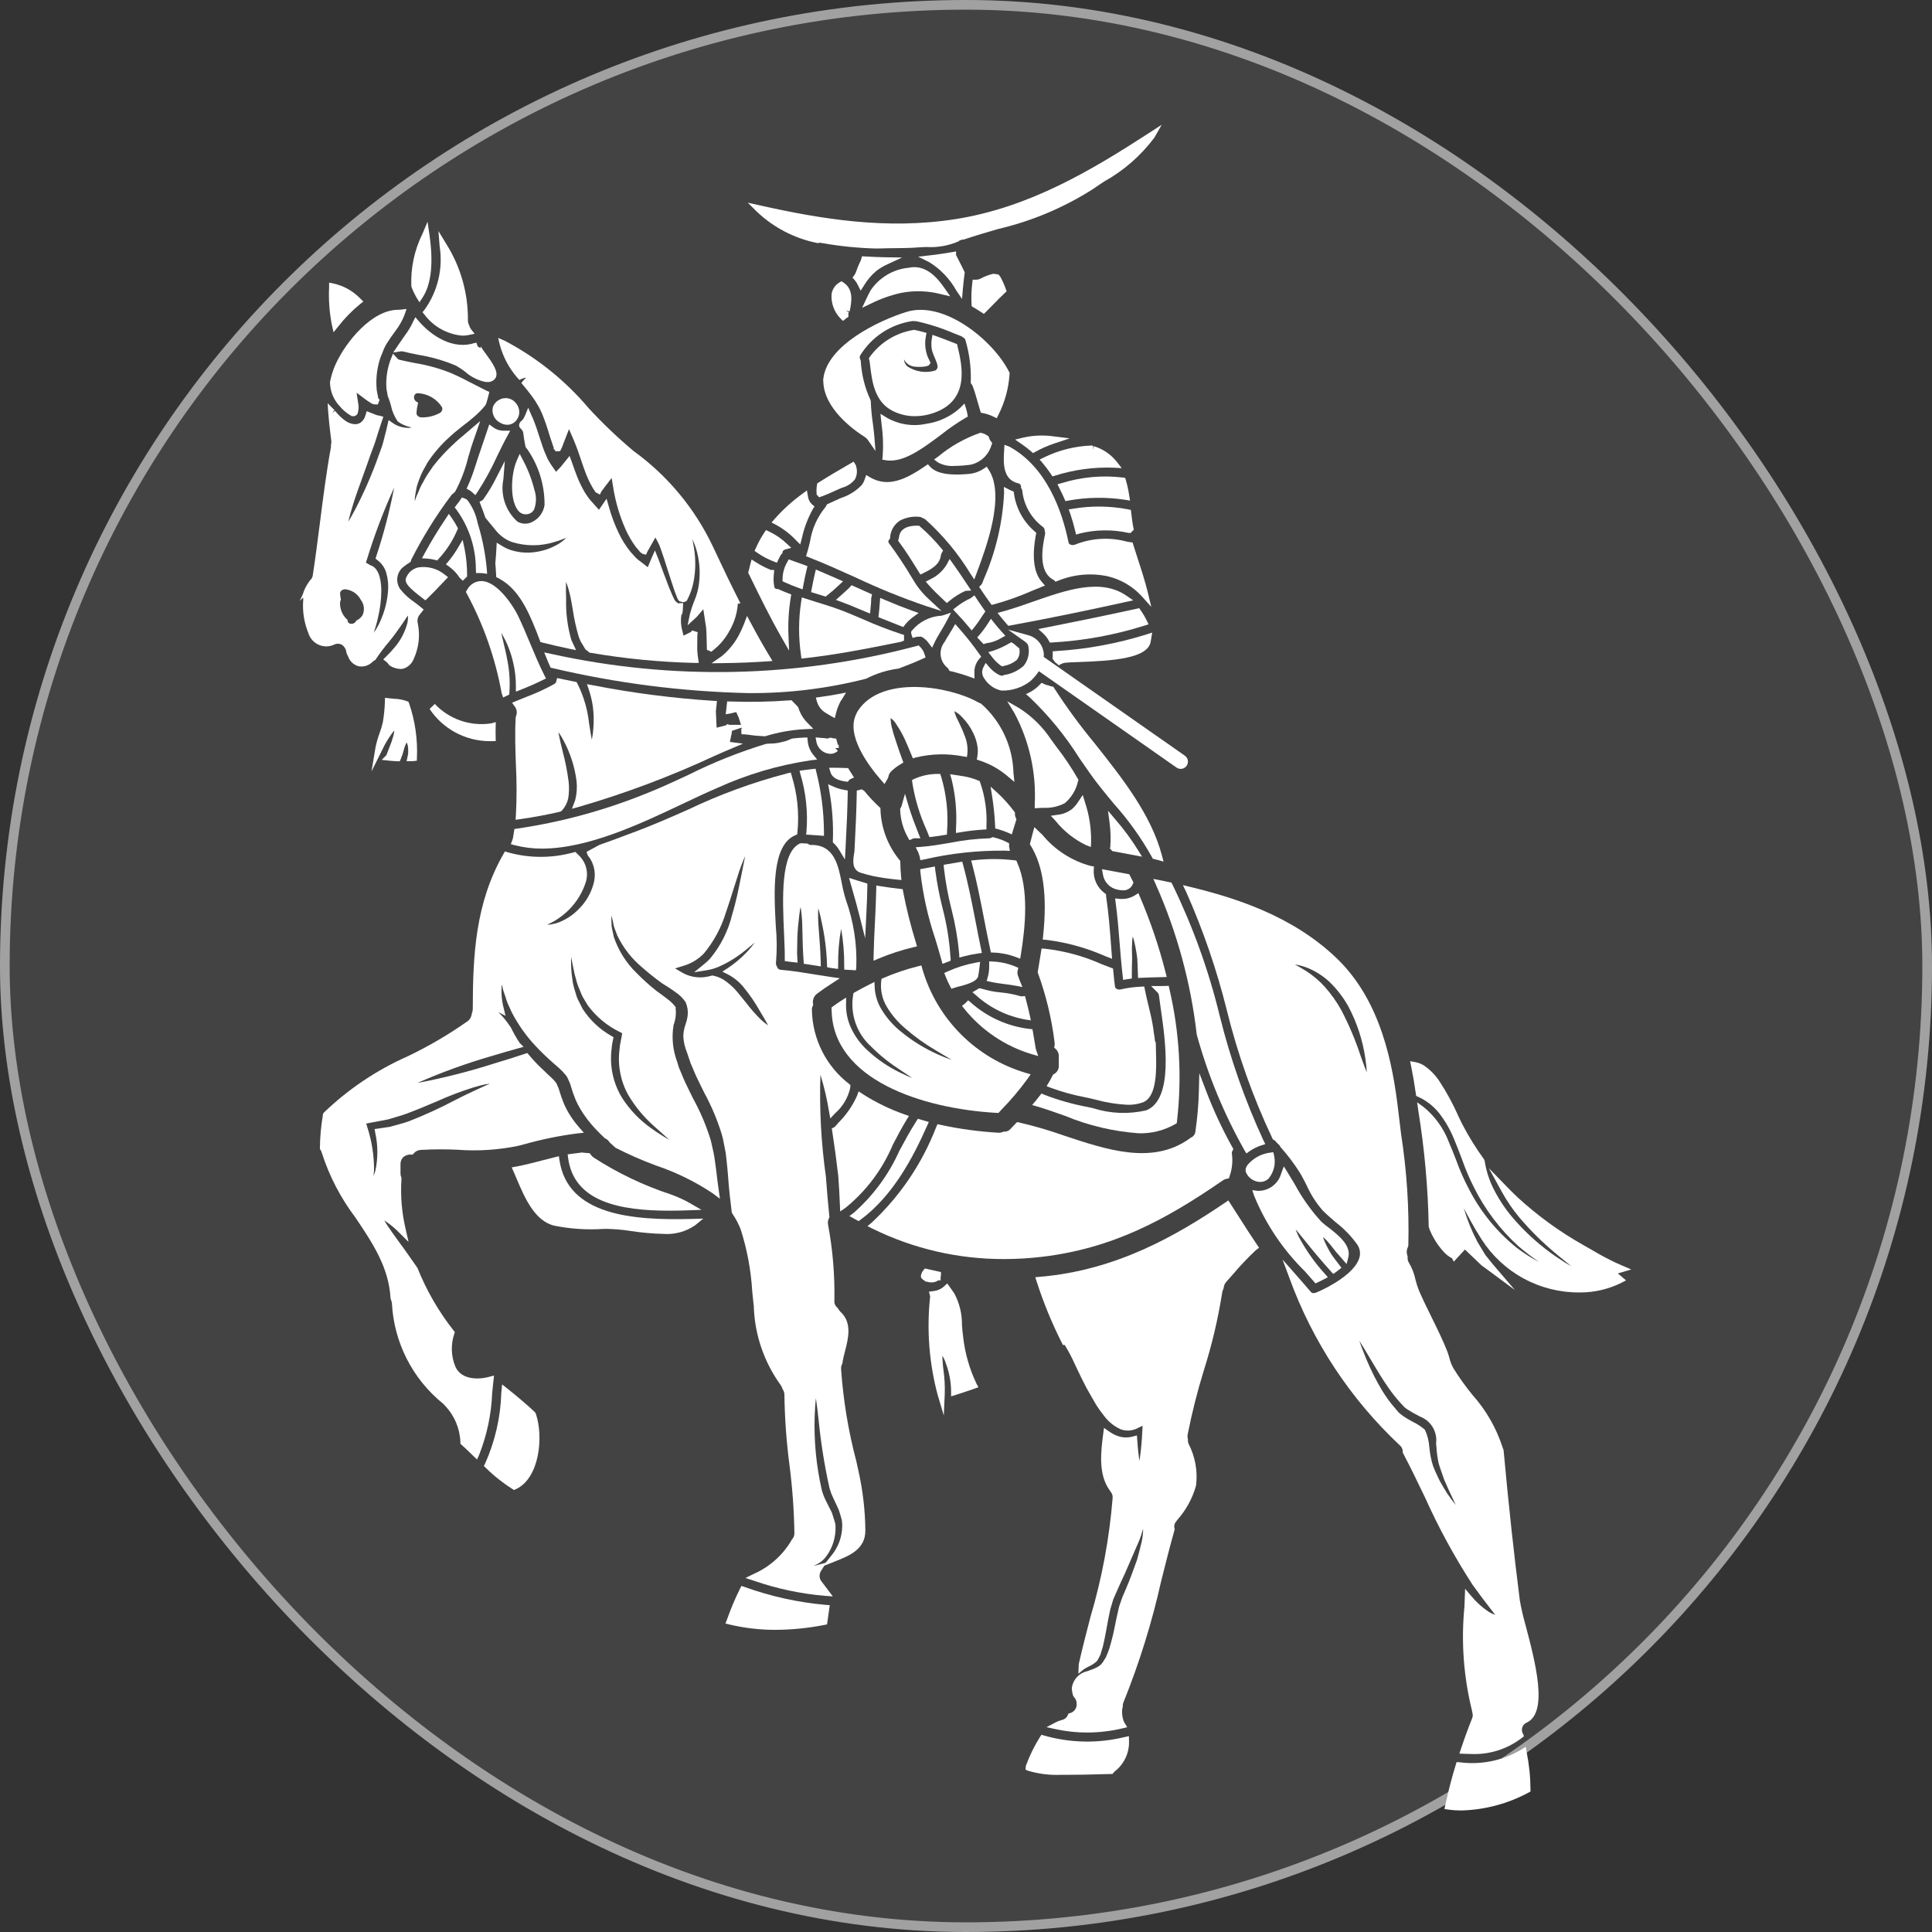 <svg xmlns="http://www.w3.org/2000/svg" fill="none" viewBox="0 0 200 200" height="200" width="200">
<rect x="0" y="0" width="200" height="200" fill="#333333" stroke="none"/>
<rect fill-opacity="0.08" fill="white" rx="100" height="200" width="200"></rect>
<rect stroke-opacity="0.5" stroke="white" rx="99.5" height="199" width="199" y="0.5" x="0.5"></rect>
<path fill="white" d="M98.957 86.23L99.407 86.157C100.187 86.024 100.973 85.932 101.763 85.881L102.118 85.861V85.504C102.189 83.977 101.969 82.449 101.469 81.004L101.409 80.854L101.259 80.794C100.796 80.602 100.314 80.46 99.822 80.373C99.541 80.326 99.241 80.278 98.932 80.232L98.355 80.145L98.515 80.706C98.919 82.364 99.071 84.074 98.966 85.777L98.957 86.23Z"></path>
<path fill="white" d="M103.578 68.887L103.746 68.985L103.917 68.938C104.405 68.85 104.864 68.64 105.25 68.328C105.367 68.184 105.453 68.019 105.503 67.841C105.552 67.662 105.564 67.476 105.538 67.293L105.529 67.131L105.403 67.027C105.253 66.898 105.093 66.771 104.937 66.634L104.691 66.484L104.461 66.609C103.946 66.915 103.4 67.166 102.832 67.359L102.309 67.509L102.643 67.941C102.906 68.301 103.221 68.62 103.578 68.887Z"></path>
<path fill="white" d="M96.217 86.658L96.502 86.625C96.907 86.577 97.324 86.512 97.729 86.445L98.029 86.395L98.038 86.085C98.183 84.159 97.974 82.223 97.42 80.373L97.33 80.118H97.059C96.228 80.115 95.407 80.29 94.65 80.631L94.411 80.746L94.441 81.01C94.71 82.71 95.208 84.365 95.922 85.93L96.217 86.658Z"></path>
<path fill="white" d="M104.985 84.003C104.49 83.337 103.938 82.716 103.335 82.147L102.546 81.435L102.714 82.485C102.867 83.479 102.968 84.48 103.014 85.485L103.026 85.761L103.291 85.831C103.655 85.93 104.011 86.055 104.356 86.205L104.745 86.374L104.865 85.968C104.967 85.627 105.067 85.294 105.178 84.952L105.225 84.802L105.157 84.666C105.094 84.529 105.063 84.379 105.066 84.228V84.097L104.985 84.003Z"></path>
<path fill="white" d="M109.088 68.355C109.162 68.502 109.278 68.624 109.421 68.704L109.592 68.875L109.837 68.746C109.965 68.677 110.105 68.631 110.249 68.61C110.536 68.574 111.08 68.554 111.71 68.533C115.28 68.407 118.792 68.143 119.111 66.457C119.132 66.372 119.147 66.286 119.156 66.199L119.276 65.484L118.687 65.674C115.648 66.625 112.505 67.204 109.327 67.398L108.979 67.423V67.773C108.979 67.873 108.979 67.965 108.971 68.056L108.961 68.187L109.031 68.295C109.055 68.331 109.081 68.362 109.088 68.355Z"></path>
<path fill="white" d="M104.59 64.747C108.854 63.967 112.99 63.097 116.462 62.332L117.311 62.148L116.594 61.657C113.933 59.832 110.369 61.08 106.924 62.287C105.892 62.65 104.824 63.024 103.817 63.298L103.264 63.448L103.625 63.898C103.823 64.143 104.032 64.39 104.24 64.627L104.38 64.786L104.59 64.747Z"></path>
<path fill="white" d="M108.061 67.759C108.038 67.291 107.865 66.843 107.568 66.481C107.271 66.118 106.866 65.861 106.411 65.746L104.356 65.182L106.096 66.414C106.145 66.451 106.192 66.491 106.236 66.534L106.305 66.609C106.328 66.629 106.349 66.651 106.369 66.675L106.417 66.757C106.521 67.129 106.534 67.52 106.456 67.897C106.378 68.275 106.21 68.628 105.967 68.928C105.452 69.385 104.826 69.701 104.151 69.843H104.025L103.947 69.882C103.881 69.919 103.807 69.941 103.731 69.945C103.655 69.949 103.579 69.936 103.509 69.906C103.079 69.705 102.699 69.41 102.397 69.043L102.037 68.623L101.781 69.112C101.695 69.292 101.661 69.491 101.68 69.689C101.7 69.886 101.773 70.075 101.892 70.234C102.086 70.552 102.342 70.827 102.646 71.042C102.949 71.258 103.293 71.409 103.657 71.487C104.748 71.522 105.816 71.174 106.677 70.503C107.007 70.199 107.298 69.856 107.544 69.481L121.794 79.459C121.957 79.573 122.159 79.618 122.355 79.584C122.551 79.549 122.725 79.438 122.839 79.275C122.954 79.112 122.998 78.91 122.964 78.714C122.929 78.518 122.818 78.343 122.655 78.229L108.04 67.999C108.053 67.92 108.06 67.84 108.061 67.759Z"></path>
<path fill="white" d="M108.567 66.318L108.683 66.523L108.92 66.508C112.169 66.327 115.383 65.739 118.487 64.759L118.898 64.626L118.709 64.239C118.525 63.864 118.313 63.505 118.074 63.163L117.932 62.959L117.686 63.012C114.656 63.673 111.47 64.333 108.216 64.975L107.49 65.118L108.035 65.619C108.248 65.822 108.428 66.058 108.567 66.318Z"></path>
<path fill="white" d="M97.4 57.501C97.413 57.399 97.448 57.301 97.502 57.214L97.629 56.989L97.467 56.797C96.793 55.972 96.049 55.206 95.244 54.508L95.142 54.421H95.009C93.5 54.391 93.12 55.06 93.059 55.635C93.049 55.691 93.036 55.747 93.02 55.801L92.975 55.977L93.083 56.127C93.768 57.042 94.352 57.981 94.97 58.977L95.28 59.476L95.58 59.334C96.255 58.993 97.281 58.509 97.4 57.501Z"></path>
<path fill="white" d="M97.632 62.064L98.013 62.425L98.269 62.217C98.775 61.793 99.336 61.44 99.936 61.167L100.536 61.132L100.151 60.55C99.662 59.814 99.175 59.079 98.659 58.362L98.304 57.865L98.022 58.407C97.612 59.105 96.994 59.659 96.254 59.989L95.832 60.213L96.147 60.57C96.621 61.104 97.134 61.597 97.632 62.064Z"></path>
<path fill="white" d="M101.566 72.847L101.436 72.783C101.362 72.759 101.291 72.727 101.224 72.687C98.316 71.046 91.308 69.861 88.842 73.533L88.713 73.744C88.698 73.797 88.677 73.847 88.65 73.894C87.549 76.041 89.79 79.125 91.224 80.773L91.564 81.163L91.828 80.713C91.861 80.659 91.893 80.595 91.926 80.532L91.962 80.418C91.999 80.2 92.104 80 92.262 79.846C92.562 79.558 92.895 79.306 93.255 79.096L93.517 78.936L93.411 78.646C93.153 77.946 92.94 77.337 92.772 76.804C92.591 76.294 92.436 75.776 92.308 75.25C92.234 74.95 92.198 74.642 92.2 74.334C92.448 74.509 92.653 74.738 92.8 75.004C93.119 75.475 93.401 75.97 93.643 76.485C93.864 76.965 94.104 77.535 94.371 78.19L94.497 78.502L94.821 78.411C96.424 78.023 98.093 77.985 99.712 78.3L100.096 78.364L100.146 77.977C100.194 77.397 100.112 76.813 99.904 76.269C99.736 75.803 99.541 75.346 99.321 74.902L99.162 74.562C98.999 74.264 98.873 73.949 98.785 73.621C99.096 73.772 99.373 73.984 99.6 74.244C100.078 74.728 100.47 75.291 100.759 75.907C100.985 76.364 101.134 76.854 101.199 77.359C101.235 77.677 101.227 77.998 101.173 78.313L101.119 78.631L101.419 78.732C102.475 79.077 103.454 79.626 104.299 80.347L105.013 80.947L104.913 80.019C104.88 78.657 104.565 77.317 103.989 76.083C103.413 74.849 102.588 73.747 101.566 72.847Z"></path>
<path fill="white" d="M102.081 66.592C102.641 66.526 103.181 66.338 103.662 66.042L104.074 65.811L103.755 65.461C103.464 65.143 103.18 64.815 102.907 64.468L102.583 64.056L102.298 64.497C102.027 64.929 101.724 65.341 101.391 65.727L101.158 65.992L101.407 66.241C101.434 66.269 101.46 66.299 101.484 66.33L101.823 66.679L102.081 66.592Z"></path>
<path fill="white" d="M100.874 61.629L100.555 61.867C100.528 61.887 100.505 61.909 100.526 61.909C99.975 62.151 99.458 62.465 98.99 62.842L98.667 63.097L98.949 63.397C99.489 63.969 99.918 64.447 100.299 64.914L100.59 65.268L100.88 64.911C101.124 64.611 101.34 64.284 101.554 63.96C101.653 63.81 101.753 63.66 101.855 63.51L102.005 63.295L101.855 63.081C101.595 62.712 101.337 62.341 101.088 61.963L100.874 61.629Z"></path>
<path fill="white" d="M94.948 65.91C95.003 65.903 95.058 65.903 95.113 65.91H95.162L95.218 65.907C95.311 65.892 95.406 65.913 95.485 65.965C95.735 66.116 95.951 66.317 96.119 66.556L96.491 67.048L96.755 66.49C96.955 66.075 97.19 65.683 97.438 65.269C97.64 64.93 97.844 64.593 98.027 64.24L98.45 63.421L97.576 63.711C97.528 63.728 97.477 63.738 97.426 63.739C96.842 63.775 96.272 63.93 95.752 64.196C95.231 64.462 94.771 64.832 94.4 65.284L94.331 65.367L94.322 65.566L94.472 66.037L94.948 65.91Z"></path>
<path fill="white" d="M99.226 64.99L98.881 64.605L98.621 65.055C98.51 65.245 98.394 65.433 98.279 65.62C98.111 65.893 97.943 66.166 97.787 66.45C97.629 66.647 97.511 66.874 97.441 67.117C97.371 67.36 97.351 67.615 97.38 67.866C97.41 68.117 97.489 68.36 97.613 68.581C97.737 68.801 97.904 68.994 98.103 69.15C98.149 69.192 98.185 69.243 98.209 69.3L98.287 69.45L98.459 69.49C99.104 69.644 99.74 69.832 100.364 70.056L100.882 70.242L100.867 69.691C100.84 69.147 101.022 68.614 101.377 68.2L101.573 67.978L101.402 67.735C100.729 66.78 100.002 65.864 99.226 64.99Z"></path>
<path fill="white" d="M83.636 51.37L83.532 50.77L83.045 51.13C81.999 51.889 81.039 52.76 80.183 53.728L79.869 54.087L80.291 54.307C81.065 54.724 81.77 55.261 82.377 55.897L82.838 56.365L83.006 55.729C83.235 54.67 83.619 53.65 84.146 52.702L84.317 52.425L84.065 52.216C83.825 51.995 83.673 51.694 83.636 51.37Z"></path>
<path fill="white" d="M93.683 82.171L93.334 83.424C93.309 83.501 93.275 83.575 93.234 83.644L93.186 83.731V83.83C93.219 84.83 93.49 85.807 93.977 86.68L94.145 86.98L94.463 86.83C94.524 86.8 94.591 86.783 94.659 86.781H95.278L95.073 86.268C94.734 85.408 94.347 84.409 94.052 83.418L93.683 82.171Z"></path>
<path fill="white" d="M87.117 62.316C87.417 62.425 87.717 62.545 88.017 62.662L88.308 62.785C88.742 62.97 89.169 63.151 89.604 63.325L90.068 63.511L90.117 63.016C90.156 62.643 90.186 62.266 90.191 61.918L90.27 61.528L89.466 61.168C89.109 61.009 88.757 60.852 88.403 60.691L88.164 60.583L87.981 60.766C87.953 60.795 87.928 60.827 87.906 60.861C87.606 61.138 87.306 61.414 87.006 61.681L86.529 62.1L87.117 62.316Z"></path>
<path fill="white" d="M84.867 59.133L84.456 58.957L84.355 59.392C84.232 59.92 84.122 60.448 84.025 60.975L83.967 61.297L85.467 61.758L85.617 61.641C86.047 61.303 86.46 60.944 86.854 60.565L87.27 60.18L86.752 59.949C86.127 59.674 85.501 59.403 84.867 59.133Z"></path>
<path fill="white" d="M84.519 76.834C84.589 77.152 84.759 77.44 85.003 77.655C85.246 77.871 85.553 78.004 85.877 78.034C85.914 78.037 85.951 78.037 85.988 78.034C86.209 78.036 86.425 77.965 86.603 77.833L86.678 77.793L86.714 77.691L86.454 77.44H86.825V77.115L86.739 77.101C86.705 76.989 86.67 76.863 86.628 76.708L86.561 76.461L86.304 76.435C86.227 76.427 86.151 76.412 86.076 76.39L85.95 76.356L85.83 76.407C85.76 76.441 85.683 76.456 85.605 76.449C85.431 76.421 85.255 76.402 85.079 76.392L84.431 76.336L84.519 76.834Z"></path>
<path fill="white" d="M101.691 60.348C101.667 60.418 101.627 60.482 101.574 60.535L101.358 60.753L101.529 61.008C101.847 61.488 102.168 61.957 102.506 62.418L102.656 62.619L102.897 62.56C104.23 62.197 105.534 61.734 106.797 61.176L108.177 60.616L107.834 60.219C107.016 59.274 106.815 57.642 107.234 55.365L107.274 55.155L107.112 55.014C105.943 54.014 105.18 52.621 104.967 51.097L104.933 50.881L104.726 50.805C104.644 50.773 104.564 50.735 104.487 50.692L103.92 50.406L103.943 51.04C103.789 54.129 103.072 57.163 101.826 59.994L101.691 60.348Z"></path>
<path fill="white" d="M57.034 67.687L56.337 67.537L56.61 68.211C56.712 68.461 56.814 68.71 56.925 68.949L57.003 69.12L57.186 69.159C63.83 70.726 70.619 71.594 77.444 71.749C81.563 71.782 85.67 71.281 89.661 70.258C90.716 69.716 91.857 69.361 93.033 69.208C93.933 68.874 94.748 68.542 95.516 68.193L95.816 68.055L95.712 67.737C95.627 67.444 95.468 67.177 95.25 66.964L95.1 66.814L94.899 66.868C82.525 70.172 69.539 70.453 57.034 67.687Z"></path>
<path fill="white" d="M83.162 60.579C83.262 60.025 83.382 59.482 83.511 58.929L83.586 58.611L83.286 58.494C82.976 58.375 82.661 58.266 82.344 58.156L81.645 57.91L81.495 58.189C81.183 58.72 81.016 59.324 81.011 59.94V60.175L81.225 60.274C81.699 60.492 82.182 60.682 82.667 60.862L83.085 61.012L83.162 60.579Z"></path>
<path fill="white" d="M83.49 86.01L83.451 86.4L83.843 86.421C84.194 86.44 84.545 86.469 84.893 86.496L85.296 86.527V86.122C85.283 84.023 85.017 81.934 84.503 79.899L84.425 79.575L83.835 79.644C83.615 79.669 83.397 79.693 83.18 79.728L82.766 79.791L82.874 80.196C83.431 82.08 83.64 84.05 83.49 86.01Z"></path>
<path fill="white" d="M94.524 63.876L95.092 63.456L94.426 63.22C93.589 62.92 92.689 62.566 91.599 62.101L91.114 61.896L91.076 62.421C91.049 62.815 91.012 63.211 90.967 63.604L90.936 63.886L91.198 63.996C91.879 64.275 92.561 64.546 93.244 64.809L93.504 64.909L93.675 64.687C93.919 64.379 94.205 64.106 94.524 63.876Z"></path>
<path fill="white" d="M91.337 47.584L91.687 47.643C91.846 47.668 92.007 47.681 92.168 47.682C93.848 47.682 95.674 46.311 97.444 44.982C98.24 44.351 99.079 43.775 99.953 43.257L100.192 43.128L100.142 42.859C100.115 42.694 100.077 42.53 100.03 42.369L99.839 41.769L99.401 42.219C98.413 43.121 97.172 43.7 95.846 43.879C94.463 44.172 93.021 43.944 91.796 43.239L91.144 42.834L91.258 43.909C91.416 45.009 91.455 46.122 91.373 47.23L91.337 47.584Z"></path>
<path fill="white" d="M98.817 48.231C99.389 48.226 99.96 48.181 100.526 48.097C101.025 47.977 101.484 47.726 101.855 47.37C102.226 47.014 102.496 46.566 102.638 46.072L102.717 45.864L102.575 45.687C102.486 45.572 102.42 45.442 102.381 45.303L102.347 45.187L102.249 45.112C102.203 45.074 102.153 45.041 102.099 45.015C102.029 44.976 101.949 44.938 101.891 44.911C101.848 44.893 101.805 44.877 101.76 44.865C101.712 44.844 101.662 44.83 101.61 44.823L101.517 44.797L101.424 44.823C99.849 45.378 98.385 46.208 97.1 47.275L96.699 47.566L97.088 47.866C97.616 48.155 98.218 48.282 98.817 48.231Z"></path>
<path fill="white" d="M95.916 34.468L95.586 34.372C95.286 34.285 94.997 34.222 94.697 34.159L94.617 34.147L94.542 34.162C92.727 34.46 91.103 35.467 90.03 36.961L89.952 37.084L89.976 37.234C89.984 37.286 89.999 37.337 90.021 37.384L90.068 37.777C90.27 39.465 90.518 41.568 92.391 42.529C93.113 42.898 93.913 43.088 94.724 43.083C95.345 43.08 95.961 42.979 96.551 42.783C100.481 41.496 99.594 37.798 99.117 35.812L99.071 35.622L98.889 35.55C98.244 35.298 97.599 35.046 96.954 34.812L96.525 34.662L96.455 35.112C96.392 35.5 96.402 35.896 96.482 36.28C96.558 36.542 96.655 36.797 96.771 37.044C97.113 37.827 97.167 38.109 96.834 38.352C96.35 38.501 95.838 38.54 95.336 38.468C94.835 38.395 94.355 38.211 93.933 37.93C93.768 37.782 93.652 37.587 93.602 37.371C93.592 37.311 93.585 37.25 93.582 37.189C93.609 37.255 93.641 37.318 93.677 37.378C93.804 37.556 93.971 37.701 94.164 37.802C94.357 37.904 94.572 37.959 94.79 37.963C95.104 37.993 95.421 37.986 95.733 37.942C95.823 37.933 95.91 37.911 95.994 37.878L96.116 37.846L96.336 37.579L95.99 36.829C95.957 36.74 95.931 36.648 95.912 36.555L95.868 36.385C95.75 35.871 95.742 35.338 95.843 34.821L95.916 34.468Z"></path>
<path fill="white" d="M84.596 50.047L84.572 50.218C84.524 50.498 84.51 50.783 84.533 51.066V51.192L84.802 51.481L85.034 51.397C85.678 51.166 86.293 50.884 86.809 50.638C86.915 50.589 87.041 50.539 87.175 50.488C87.695 50.348 88.158 50.048 88.499 49.632C88.611 49.425 88.679 49.197 88.7 48.963C88.722 48.729 88.695 48.493 88.622 48.27V48.205L88.373 47.787L88.033 47.982C86.855 48.661 85.793 49.279 84.733 49.956L84.596 50.047Z"></path>
<path fill="white" d="M83.543 57.247L83.439 57.579L83.763 57.706C85.385 58.339 87.002 59.07 88.564 59.775C90.941 60.901 93.38 61.891 95.87 62.74L97.465 63.25L96.239 62.109C95.692 61.622 95.21 61.068 94.803 60.459L94.395 59.797C93.672 58.579 92.887 57.397 92.045 56.257C92.018 56.232 91.997 56.201 91.983 56.168C91.968 56.134 91.961 56.097 91.961 56.061C91.961 56.024 91.968 55.988 91.983 55.954C91.997 55.92 92.018 55.89 92.045 55.864L92.126 55.776L92.141 55.656C92.16 55.302 92.263 54.957 92.44 54.651C92.618 54.344 92.865 54.083 93.162 53.89C93.798 53.557 94.52 53.424 95.233 53.508C95.33 53.518 95.422 53.556 95.498 53.619L95.635 53.685C95.702 53.701 95.763 53.736 95.811 53.785C97.62 55.413 99.183 57.296 100.45 59.374L100.856 59.986L101.114 59.298C102.083 56.703 104.101 51.303 102.352 48.628L102.145 48.309L101.828 48.522C101.319 48.859 100.727 49.05 100.117 49.074C99.391 49.132 97.171 49.317 96.276 48.306L96.056 48.057L95.781 48.246C93.663 49.707 91.882 50.464 90.067 49.411L89.668 49.177L89.517 49.608C89.449 49.82 89.348 50.02 89.218 50.2C88.623 50.823 87.882 51.287 87.062 51.55L86.33 51.879C86.141 51.969 85.937 52.066 85.73 52.156L85.604 52.21L85.544 52.333C85.518 52.393 85.484 52.449 85.444 52.5C84.6 53.53 84.049 54.769 83.849 56.085C83.754 56.478 83.657 56.871 83.543 57.247Z"></path>
<path fill="white" d="M82.966 68.176L83.328 68.136C86.603 67.765 89.52 67.198 93.285 66.436L93.585 66.31V65.728L93.324 65.646C91.971 65.203 90.642 64.689 89.343 64.107C88.34 63.675 87.393 63.267 86.343 62.907C85.706 62.692 85.065 62.494 84.424 62.296L83.005 61.846L82.938 62.278C82.656 64.11 82.65 65.974 82.918 67.807L82.966 68.176Z"></path>
<path fill="white" d="M85.212 39.376L85.228 39.469C85.284 42.249 88.252 44.433 89.527 45.243C89.65 45.321 89.757 45.423 89.839 45.543L90.627 46.686L90.522 45.301C90.481 44.788 90.415 44.275 90.348 43.761C90.246 43.075 90.18 42.385 90.148 41.692L90.159 41.619L90.112 41.407C89.521 40.129 89.179 38.749 89.104 37.342L89.056 37.2C89.017 37.136 88.996 37.063 88.996 36.989C88.996 36.914 89.017 36.842 89.056 36.778C89.641 35.833 90.424 35.027 91.352 34.416C92.28 33.805 93.33 33.403 94.429 33.24C94.524 33.227 94.621 33.23 94.714 33.249H94.842C96.188 33.544 97.502 33.967 98.767 34.513L99.483 34.792C99.539 34.812 99.591 34.843 99.633 34.885L99.722 34.942C99.778 34.969 99.827 35.008 99.866 35.057C99.905 35.106 99.932 35.163 99.945 35.224C100.355 36.614 100.541 38.059 100.495 39.507L100.483 39.643L100.659 39.888C100.882 40.461 101.056 41.074 101.224 41.668C101.304 41.947 101.383 42.226 101.469 42.504L101.535 42.723L101.76 42.765C102.138 42.839 102.504 42.964 102.849 43.135L103.186 43.294L103.348 42.958C104.025 41.631 104.42 40.179 104.511 38.692V38.592L104.466 38.502C102.816 35.229 97.729 31.083 93.835 32.29C91.032 33.156 85.626 35.716 85.23 39.204L85.212 39.376Z"></path>
<path fill="white" d="M54.426 53.242C54.482 53.242 54.538 53.238 54.594 53.229C54.743 53.208 54.885 53.151 55.007 53.063C55.129 52.975 55.227 52.858 55.294 52.723C55.534 52.076 55.544 51.365 55.321 50.712C55.062 49.656 54.672 48.636 54.162 47.676L53.8 46.984L53.487 47.698C52.887 49.075 52.725 51.961 53.746 52.969C53.836 53.058 53.942 53.128 54.058 53.175C54.175 53.221 54.3 53.244 54.426 53.242Z"></path>
<path fill="white" d="M87.928 32.248L87.982 32.115C88.141 31.303 88.408 29.946 87.304 29.241L87.109 29.115L86.91 29.233C86.688 29.361 86.498 29.537 86.355 29.749C86.212 29.961 86.119 30.203 86.083 30.456C86.051 30.917 86.117 31.379 86.277 31.813C86.436 32.247 86.686 32.641 87.01 32.971L87.27 33.222L87.547 32.995C87.58 32.968 87.616 32.938 87.654 32.913L87.835 32.793L87.822 32.575C87.811 32.493 87.829 32.409 87.873 32.338L87.559 32.134L87.928 32.248Z"></path>
<path fill="white" d="M89.538 26.547L89.238 26.529L89.112 26.961C88.918 27.338 88.755 27.731 88.625 28.135C88.574 28.265 88.508 28.388 88.427 28.501L88.253 28.744L88.454 28.969C88.591 29.126 88.707 29.301 88.797 29.49L89.097 30.09L89.454 29.529C89.785 28.981 90.201 28.489 90.686 28.072C91.055 27.784 91.458 27.541 91.886 27.351L93.386 26.656L91.736 26.634C91.005 26.62 90.267 26.593 89.538 26.547Z"></path>
<path fill="white" d="M100.759 31.807C101.041 31.972 101.323 32.143 101.596 32.325L101.848 32.493L102.065 32.283C102.355 32.001 102.635 31.713 102.914 31.426C103.279 31.053 103.64 30.676 104.024 30.324L104.203 30.157L104.123 29.926C104.048 29.704 103.961 29.487 103.864 29.274L103.807 29.151C103.721 28.954 103.621 28.764 103.507 28.582L103.366 28.42L102.853 28.342H102.821C102.363 28.449 101.921 28.617 101.507 28.843C101.358 28.919 101.192 28.956 101.024 28.953H100.691L100.652 29.284C100.56 30.02 100.534 30.762 100.576 31.501L100.588 31.702L100.759 31.807Z"></path>
<path fill="white" d="M98.988 30.063L99.588 30.951L99.678 29.886C99.723 29.352 99.788 28.836 99.854 28.297L99.867 28.189L99.819 28.092C99.641 27.715 99.45 27.342 99.26 26.971L98.972 26.403V26.029L98.532 26.106C97.764 26.239 97.017 26.347 96.312 26.427L95.045 26.569L96.186 27.136C97.356 27.855 98.321 28.863 98.988 30.063Z"></path>
<path fill="white" d="M94.052 27.72C93.266 27.796 92.506 28.044 91.828 28.448C91.149 28.852 90.568 29.401 90.127 30.055C89.977 30.331 89.827 30.619 89.696 30.906L89.246 31.86L90.196 31.41C91.175 30.924 92.209 30.559 93.277 30.322C94.647 30.055 96.06 30.098 97.411 30.45L98.369 30.679L97.808 29.871C96.979 28.665 95.795 27.34 94.052 27.72Z"></path>
<path fill="white" d="M70.702 62.829L70.721 62.436H70.327L70.216 62.475C70.165 62.431 70.117 62.391 70.066 62.352C69.951 62.276 69.86 62.168 69.803 62.043C69.682 61.807 69.617 61.656 69.55 61.5L69.481 61.336C69.403 61.146 69.323 60.954 69.244 60.771L68.731 59.421C68.557 58.971 68.383 58.488 68.168 57.9L67.798 56.979L67.441 57.793C67.309 58.093 67.18 58.405 67.058 58.717L66.649 58.399C66.476 58.264 66.304 58.129 66.098 57.975C66.008 57.909 65.923 57.838 65.842 57.762L65.23 57.078C64.772 56.501 64.379 55.874 64.061 55.21C63.627 54.306 63.275 53.364 63.011 52.396L62.794 51.627L62.152 52.557L62.002 52.773L61.252 51.936C61.096 51.776 60.957 51.601 60.836 51.414L60.557 51.001C60.248 50.48 59.981 49.935 59.758 49.372C59.554 48.855 59.371 48.34 59.195 47.832L58.963 47.197L58.138 48.217C58.035 48.348 57.922 48.471 57.802 48.586C57.725 48.664 57.652 48.736 57.584 48.814L57.557 48.841C57.466 48.703 57.373 48.571 57.28 48.438C57.065 48.146 56.87 47.84 56.698 47.521L56.345 46.705C56.306 46.612 56.276 46.524 56.246 46.435C56.216 46.347 56.192 46.285 56.167 46.213C56.048 45.874 55.937 45.532 55.835 45.21C55.649 44.619 55.421 43.924 55.141 43.26C55.108 43.181 55.072 43.105 55.031 43.03L54.682 42.208L54.341 43.035C54.275 43.182 54.196 43.322 54.104 43.455C54.078 43.482 54.05 43.508 54.02 43.533C53.94 43.587 53.872 43.658 53.823 43.742C53.773 43.825 53.743 43.919 53.735 44.016C53.737 44.081 53.753 44.146 53.782 44.205C53.81 44.264 53.851 44.317 53.902 44.359L53.975 44.448C54.078 44.544 54.146 44.673 54.166 44.814C54.223 45.289 54.299 45.747 54.394 46.213L54.448 46.344C54.49 46.405 54.532 46.443 54.517 46.408C55.737 48.119 56.387 50.172 56.372 52.273C56.321 52.642 56.181 52.992 55.965 53.295C55.748 53.598 55.462 53.845 55.13 54.013C54.89 54.145 54.62 54.214 54.346 54.211C54.072 54.209 53.803 54.136 53.566 54C52.962 53.459 52.509 52.77 52.254 52C51.998 51.231 51.949 50.408 52.109 49.614L52.259 47.724L51.397 49.411C51.009 50.2 50.557 50.955 50.047 51.67C50.01 51.723 49.962 51.768 49.907 51.802L49.642 51.952L49.876 52.572C49.984 52.824 50.074 53.092 50.165 53.365L50.237 53.578L51.395 54.994C51.815 55.486 52.351 55.866 52.955 56.098C54.429 56.567 56.013 56.561 57.484 56.08C57.87 55.965 58.249 55.83 58.621 55.675C58.332 55.965 58.003 56.212 57.643 56.407C56.977 56.779 56.248 57.026 55.493 57.136C54.535 57.292 53.553 57.197 52.643 56.86C52.404 56.764 52.175 56.645 51.958 56.508L51.419 56.178L51.386 56.809C51.359 57.34 51.322 57.816 51.275 58.309C51.311 58.709 51.339 59.113 51.359 59.521L51.368 59.734L51.557 59.835C51.825 59.977 52.083 60.138 52.328 60.316C54.008 61.569 54.931 63.766 55.879 66.283L55.946 66.465L56.135 66.514C57.044 66.748 57.971 66.954 58.898 67.152L59.633 67.302L59.147 66.252C58.755 64.904 58.572 63.504 58.603 62.101C58.603 61.855 58.603 61.623 58.588 61.425C58.588 61.158 58.588 60.909 58.588 60.675C58.588 60.525 58.588 60.375 58.588 60.241C58.743 60.606 58.865 60.985 58.952 61.372C59.083 61.86 59.182 62.449 59.287 63.073C59.431 64.063 59.648 65.04 59.936 65.998C59.999 66.132 60.056 66.271 60.113 66.408L60.586 67.191L60.67 67.281C60.703 67.306 60.731 67.323 60.776 67.353C60.828 67.389 60.878 67.429 60.926 67.471L61.01 67.555L61.127 67.575C64.684 68.188 68.28 68.539 71.888 68.625H72.338L72.274 68.185C72.224 67.885 72.192 67.582 72.178 67.278L72.187 65.806L72.223 65.443L71.635 65.26L71.545 65.41L70.759 65.805L70.628 65.275C70.484 64.753 70.452 64.206 70.532 63.67C70.666 63.538 70.679 63.294 70.702 62.829Z"></path>
<path fill="white" d="M103.364 115.209L103.639 114.909C104.637 113.889 105.558 112.798 106.396 111.643L106.696 111.216L106.199 111.066C103.651 110.316 101.334 108.936 99.46 107.054C97.587 105.172 96.218 102.848 95.48 100.297L95.384 99.943L95.029 100.029C93.806 100.335 92.61 100.74 91.453 101.241L91.256 101.323L91.226 101.535C91.116 102.47 91.319 103.415 91.804 104.223C92.308 105.067 92.951 105.822 93.704 106.455C94.694 107.32 95.765 108.089 96.901 108.751L97.99 109.399L98.531 109.717C98.155 109.591 97.676 109.417 97.084 109.15C95.743 108.555 94.488 107.784 93.35 106.86C92.519 106.21 91.813 105.416 91.265 104.515C90.839 103.824 90.592 103.038 90.548 102.228L90.52 101.653L90.007 101.911C89.497 102.166 88.997 102.43 88.507 102.712L88.357 102.798L88.324 102.964C88.154 103.94 88.234 104.943 88.556 105.88C88.877 106.817 89.43 107.658 90.163 108.325C91.027 109.196 91.983 109.971 93.013 110.638L93.26 110.808C93.71 111.108 94.126 111.378 94.46 111.609C94.126 111.478 93.692 111.289 93.142 111.018C91.91 110.419 90.775 109.639 89.774 108.705C89.047 108.036 88.464 107.227 88.06 106.326C87.729 105.583 87.567 104.776 87.583 103.963L87.59 103.269L87.004 103.644C86.737 103.816 86.479 103.996 86.231 104.179L86.081 104.292V104.497C86.082 104.534 86.085 104.57 86.09 104.607C86.24 111.735 95.39 114.771 103.19 115.206L103.364 115.209Z"></path>
<path fill="white" d="M131.817 119.278L131.478 119.32C130.693 119.421 129.962 119.773 129.395 120.324C129.212 120.507 128.829 120.889 128.97 121.335C129.07 121.576 129.225 121.79 129.423 121.96C129.622 122.129 129.858 122.249 130.112 122.31C130.224 122.339 130.34 122.353 130.457 122.353C130.619 122.354 130.781 122.322 130.931 122.26C131.082 122.198 131.219 122.107 131.334 121.992C131.602 121.664 131.792 121.279 131.889 120.867C131.985 120.455 131.986 120.026 131.891 119.613L131.817 119.278Z"></path>
<path fill="white" d="M126.268 105.172C125.124 100.459 123.474 95.882 121.348 91.522L121.265 91.365L119.396 90.984L119.687 91.645C121.861 96.556 123.277 101.768 123.887 107.103C125.037 111.273 126.693 115.288 128.818 119.056L129.024 119.403L129.355 119.172C129.727 118.913 130.136 118.711 130.567 118.572L130.984 118.438L130.788 118.048C128.878 113.909 127.364 109.597 126.268 105.172Z"></path>
<path fill="white" d="M84.938 94.881L85.032 95.331C85.369 96.809 85.563 98.316 85.611 99.831L85.62 100.123L85.907 100.185C86.006 100.206 86.108 100.218 86.207 100.23L86.756 100.303L86.765 99.882C86.747 98.63 86.851 97.38 87.074 96.148C87.3 97.429 87.406 98.728 87.392 100.029L87.399 100.377L88.61 100.444L88.644 100.086C88.729 97.726 88.362 95.373 87.563 93.151L87.402 92.593C87.299 92.232 87.218 91.822 87.135 91.402C86.783 89.62 86.378 87.411 83.931 87.471C83.85 87.474 83.77 87.449 83.705 87.4L83.613 87.33L83.364 87.312C83.27 87.302 83.174 87.298 83.079 87.301L83.001 87.285L82.79 87.322C80.793 88.3 81 92.965 81.167 96.714C81.209 97.638 81.246 98.514 81.239 99.162V99.489L81.561 99.537C81.725 99.562 81.888 99.58 82.125 99.604L82.565 99.652L82.512 98.697L82.541 97.033C82.578 96.229 82.643 95.494 82.743 94.714C82.787 94.35 82.833 94.083 82.874 93.888C82.911 94.087 82.95 94.36 82.986 94.734C83.042 95.202 83.054 95.802 83.069 96.558C83.087 97.35 83.106 98.335 83.187 99.472L83.21 99.772L83.51 99.813C83.81 99.853 84.096 99.9 84.392 99.948L84.971 100.042L84.96 99.592C84.929 98.418 84.851 97.416 84.786 96.609C84.735 95.946 84.69 95.373 84.69 94.92C84.681 94.528 84.69 94.243 84.702 94.036C84.771 94.239 84.849 94.509 84.938 94.881Z"></path>
<path fill="white" d="M52.305 66.256C52.654 66.972 52.922 67.724 53.103 68.499C53.309 69.333 53.41 70.189 53.403 71.049V71.601L53.916 71.398C54.725 71.079 55.466 70.752 56.18 70.399L56.52 70.231L56.348 69.894C55.805 68.821 55.335 67.693 54.881 66.604C54.476 65.634 54.057 64.63 53.586 63.661C53.24 62.943 51.594 60.241 49.896 60.151C49.574 60.141 49.256 60.224 48.98 60.389C48.704 60.555 48.481 60.797 48.339 61.086L48.224 61.273L48.33 61.465C50.063 64.684 51.278 68.156 51.93 71.754L52.08 72.204L52.716 71.904L52.731 71.686C52.806 70.656 52.751 69.62 52.568 68.604C52.395 67.627 52.205 66.856 52.079 66.343C51.992 66.007 51.929 65.73 51.884 65.514C52.038 65.755 52.178 66.005 52.301 66.264L52.305 66.256Z"></path>
<path fill="white" d="M92.421 118.51C92.871 117.637 93.352 116.736 93.855 115.912L94.095 115.521L93.661 115.371C92.123 114.834 90.653 114.119 89.281 113.241L88.884 112.98L88.723 113.43C88.263 114.462 87.617 115.4 86.817 116.197L86.439 116.629C86.416 116.657 86.387 116.679 86.353 116.692L86.107 116.814L86.149 117.085C86.371 118.5 86.584 120.073 86.779 121.746C86.854 122.775 86.91 123.777 86.946 124.731L86.973 125.409L87.532 125.026C89.673 123.29 91.352 121.051 92.421 118.51Z"></path>
<path fill="white" d="M94.543 98.059L94.927 97.969L94.818 97.59C94.282 95.859 93.841 94.1 93.495 92.322L93.445 92.044L93.166 92.014C92.485 91.941 91.816 91.848 91.138 91.738L90.717 91.668L90.708 92.1C90.684 93.228 90.628 94.35 90.573 95.478C90.517 96.606 90.46 97.743 90.438 98.878L90.426 99.454L90.957 99.231C92.118 98.742 93.318 98.351 94.543 98.059Z"></path>
<path fill="white" d="M98.344 102.078L98.494 102.358L98.794 102.258C98.996 102.19 99.208 102.135 99.421 102.079C99.875 101.978 100.315 101.823 100.732 101.619C100.911 101.525 101.068 101.394 101.191 101.233L101.262 101.071C101.317 100.738 101.367 100.407 101.404 100.072L101.461 99.573L100.966 99.661C99.97 99.847 99 100.152 98.077 100.572L97.75 100.722L97.879 101.056C98.015 101.405 98.17 101.746 98.344 102.078Z"></path>
<path fill="white" d="M95.132 88.459C95.164 88.528 95.188 88.6 95.204 88.674L95.272 89.046L95.645 88.975C98.408 88.335 101.237 88.027 104.073 88.06L104.541 88.086L104.463 87.624C104.46 87.592 104.46 87.56 104.463 87.528V87.298L104.259 87.193C103.824 86.973 103.365 86.804 102.892 86.689L102.759 86.656L102.634 86.718C102.566 86.756 102.489 86.778 102.411 86.781C101.047 86.823 99.689 86.979 98.352 87.247C97.372 87.415 96.358 87.591 95.352 87.666L94.792 87.708L95.046 88.209C95.081 88.29 95.11 88.374 95.132 88.459Z"></path>
<path fill="white" d="M116.546 49.698L116.477 49.467L116.238 49.434C114.11 49.18 111.952 49.377 109.905 50.011L109.466 50.133L109.67 50.539C109.842 50.887 110.016 51.234 110.172 51.598L110.288 51.873L110.588 51.822C112.53 51.465 114.518 51.437 116.469 51.738L116.979 51.822L116.9 51.31C116.818 50.765 116.7 50.227 116.546 49.698Z"></path>
<path fill="white" d="M99.698 89.524L99.61 89.2L99.278 89.253C98.866 89.317 98.444 89.392 98.023 89.467L97.684 89.529L97.715 89.872C97.88 91.301 98.14 92.717 98.494 94.111C98.879 95.606 99.144 97.129 99.287 98.667L99.317 99.127L99.767 99.004C100.255 98.874 100.749 98.774 101.249 98.704L101.645 98.646L101.563 98.256C101.362 97.311 101.18 96.364 100.997 95.418C100.618 93.474 100.229 91.471 99.698 89.524Z"></path>
<path fill="white" d="M88.946 94.693L89.562 97.131L89.685 94.597C89.732 93.651 89.778 92.695 89.787 91.747V91.462L89.513 91.383C89.246 91.306 88.985 91.224 88.719 91.14L87.893 90.88L88.283 92.265C88.515 93.081 88.745 93.891 88.946 94.693Z"></path>
<path fill="white" d="M92.865 91.056L93.315 91.102L93.272 90.652C93.227 90.189 93.209 89.724 93.198 89.259V89.128L93.117 89.028C91.907 87.551 91.214 85.719 91.145 83.811V83.652L91.029 83.544C90.469 83.023 89.945 82.464 89.463 81.87L89.201 81.711L88.691 81.841V82.126C88.656 83.986 88.572 85.83 88.458 88.023C88.458 88.135 88.43 88.267 88.409 88.408C88.31 89.028 88.146 90.067 89.132 90.358C89.561 90.492 89.99 90.606 90.435 90.703C91.167 90.847 91.968 90.964 92.865 91.056Z"></path>
<path fill="white" d="M96.816 97.179C97.037 97.912 97.256 98.644 97.457 99.376L97.566 99.777L98.408 99.453V99.192L98.387 99.055C98.278 97.326 97.999 95.612 97.554 93.937C97.237 92.672 96.992 91.39 96.822 90.097L96.779 89.701L96.386 89.77C96.236 89.796 96.086 89.824 95.936 89.853L95.258 89.979L95.283 90.316C95.548 92.652 96.062 94.952 96.816 97.179Z"></path>
<path fill="white" d="M105.293 89.274L105.206 89.08L104.997 89.055C103.661 88.895 102.312 88.889 100.974 89.035L100.536 89.079L100.649 89.503C101.13 91.321 101.496 93.201 101.849 95.017C102.063 96.118 102.278 97.219 102.516 98.317L102.578 98.599L102.866 98.611C103.656 98.641 104.437 98.799 105.177 99.079L105.609 99.249L105.684 98.79C106.122 96.063 106.557 92.113 105.293 89.274Z"></path>
<path fill="white" d="M113.026 46.122H112.954C111.251 46.189 109.581 46.611 108.051 47.361L107.623 47.574L107.934 47.938C108.245 48.303 108.534 48.686 108.799 49.086L108.949 49.317L109.215 49.239C111.18 48.616 113.237 48.338 115.297 48.415L116.122 48.463L115.615 47.811C115.009 47.044 114.184 46.481 113.25 46.195L113.131 46.551L113.181 46.171L113.026 46.122Z"></path>
<path fill="white" d="M105.893 45.307L105.085 45.508L105.772 45.979C106.109 46.21 106.433 46.461 106.741 46.729L106.939 46.905L107.171 46.777C107.807 46.424 108.475 46.131 109.165 45.901L110.732 45.378L109.093 45.174C108.027 45.021 106.943 45.066 105.893 45.307Z"></path>
<path fill="white" d="M117.328 54.639C117.228 54.127 117.163 53.589 117.099 53.056L117.067 52.786L116.802 52.732C114.912 52.365 112.971 52.342 111.073 52.665L110.634 52.734L110.784 53.155C110.979 53.734 111.156 54.34 111.304 54.955L111.399 55.341L111.778 55.225C113.44 54.815 115.175 54.797 116.845 55.171L117.072 55.155L117.166 55.06C117.149 55.075 117.131 55.087 117.111 55.096L117.373 54.832L117.328 54.639Z"></path>
<path fill="white" d="M102.138 101.545L102.531 101.634C103.021 101.746 103.522 101.811 104.007 101.874C104.392 101.923 104.779 101.973 105.159 102.046L105.841 102.178L105.576 101.535C105.547 101.464 105.522 101.385 105.496 101.316C105.471 101.247 105.436 101.137 105.4 101.053C105.322 100.876 105.302 100.679 105.343 100.491L105.417 100.191L105.127 100.065C104.39 99.752 103.601 99.574 102.801 99.541L102.399 99.52V99.922C102.415 100.342 102.364 100.762 102.249 101.166L102.138 101.545Z"></path>
<path fill="white" d="M106.181 105.547L106.716 105.625L106.601 105.096C106.479 104.532 106.337 103.968 106.187 103.411L106.104 103.111L105.791 103.14C105.73 103.147 105.669 103.14 105.612 103.119C104.952 102.931 104.276 102.803 103.593 102.736C102.91 102.675 102.236 102.543 101.582 102.34L101.379 102.301L100.665 102.715L101.067 103.056C102.504 104.349 104.276 105.213 106.181 105.547Z"></path>
<path fill="white" d="M103.982 46.047L103.946 46.638C103.873 47.838 103.76 49.65 105.397 50.031C105.484 50.044 105.564 50.09 105.619 50.158C105.675 50.227 105.702 50.315 105.697 50.403V50.505L105.752 50.593C105.793 50.658 105.819 50.731 105.827 50.808C105.905 51.542 106.133 52.253 106.499 52.895C106.864 53.537 107.359 54.097 107.951 54.538C108.011 54.58 108.06 54.636 108.094 54.701C108.127 54.766 108.144 54.839 108.143 54.912L108.164 55.024C108.198 55.105 108.206 55.194 108.187 55.279C107.929 56.551 107.392 59.197 109.1 60.049L109.264 60.214L109.484 60.139C111.132 59.452 112.95 59.286 114.695 59.662C116.039 59.985 117.256 60.701 118.19 61.72L119.18 62.823L118.835 61.381C118.535 60.162 118.147 58.959 117.764 57.793C117.614 57.316 117.454 56.847 117.314 56.386L117.245 56.164L116.653 56.068C114.887 55.588 113.013 55.693 111.313 56.368C111.23 56.406 111.141 56.425 111.05 56.425C110.96 56.425 110.87 56.406 110.788 56.368C110.742 56.347 110.702 56.314 110.671 56.273C110.64 56.232 110.62 56.185 110.612 56.134C109.922 52.776 108.302 48.334 104.504 46.245L103.982 46.047Z"></path>
<path fill="white" d="M116.406 179.823C113.661 180.495 110.788 180.438 108.072 179.659L107.811 179.581L107.661 179.808C107.099 180.699 106.63 181.645 106.261 182.632L106.2 182.782L106.162 183.193L106.383 183.294C107.518 183.638 108.703 183.784 109.888 183.726C110.128 183.726 110.338 183.726 110.509 183.726H110.772C111.714 183.726 112.66 183.705 113.604 183.678C114.066 183.664 114.528 183.651 114.99 183.642H115.161L115.27 183.511C115.307 183.465 115.348 183.421 115.392 183.381C115.876 183.007 116.264 182.522 116.522 181.966C116.78 181.411 116.901 180.802 116.875 180.19L116.863 179.725L116.406 179.823Z"></path>
<path fill="white" d="M34.661 66.697C34.78 66.648 34.908 66.628 35.037 66.637C35.165 66.646 35.289 66.685 35.4 66.75C35.53 66.842 35.639 66.962 35.718 67.1C35.797 67.238 35.846 67.392 35.861 67.551L35.906 67.689C35.948 67.765 35.99 67.851 36.024 67.921C36.104 68.174 36.246 68.402 36.437 68.586C36.628 68.769 36.862 68.902 37.118 68.971C37.383 69.019 37.656 69.001 37.912 68.918C38.168 68.835 38.4 68.69 38.586 68.496C38.64 68.445 38.7 68.401 38.765 68.365L38.858 68.317L38.915 68.23C39.331 67.603 39.786 67.002 40.275 66.43C40.826 65.761 41.261 65.133 41.609 64.63L41.843 64.29C41.958 64.09 42.089 63.899 42.236 63.721C42.245 63.957 42.229 64.194 42.188 64.426C41.957 65.35 41.522 66.21 40.914 66.943C40.621 67.301 40.308 67.642 39.975 67.963L39.675 68.263L40.011 68.527C40.104 68.604 40.184 68.695 40.245 68.799L40.38 68.925C40.703 69.121 41.069 69.234 41.445 69.253C41.579 69.254 41.711 69.234 41.838 69.195C42.061 69.109 42.264 68.979 42.433 68.811C42.603 68.644 42.736 68.443 42.824 68.221C43.36 67.06 43.508 65.757 43.245 64.506C43.206 64.346 43.206 64.179 43.246 64.02C43.287 63.861 43.366 63.714 43.476 63.592L43.86 63.102L43.586 62.872C43.355 62.679 43.115 62.497 42.875 62.317C42.336 61.957 41.856 61.516 41.45 61.011C41.313 60.826 41.216 60.616 41.164 60.392C41.111 60.169 41.105 59.937 41.145 59.711C41.186 59.485 41.272 59.269 41.398 59.078C41.525 58.886 41.689 58.722 41.88 58.596C42.035 58.467 42.201 58.352 42.377 58.252L42.527 58.128L42.561 57.961C43.748 55.616 45.137 53.378 46.712 51.273C46.752 51.211 46.807 51.16 46.871 51.123L46.992 51.024C47.021 50.989 47.049 50.961 47.078 50.932L47.138 50.856C47.723 49.75 48.169 48.576 48.465 47.361C48.569 47.005 48.671 46.648 48.782 46.291C48.932 45.822 49.095 45.352 49.26 44.892L49.71 43.591L48.639 44.5C48.522 44.598 48.407 44.697 48.308 44.788C48.179 44.899 48.047 45.01 47.913 45.121C47.613 45.369 47.313 45.622 47.039 45.889C46.23 46.623 45.487 47.426 44.817 48.289C44.705 48.471 44.583 48.643 44.466 48.81C44.315 49.019 44.175 49.235 44.045 49.458C43.964 49.623 43.875 49.779 43.79 49.93C43.674 50.124 43.569 50.324 43.476 50.53C43.347 50.85 43.22 51.15 43.094 51.423C43.031 51.582 42.983 51.738 42.944 51.882C42.935 51.749 42.937 51.615 42.951 51.483C42.998 51.163 43.061 50.797 43.14 50.401C43.218 50.114 43.313 49.831 43.425 49.555L43.575 49.173C43.711 48.868 43.864 48.572 44.034 48.286C44.117 48.136 44.202 47.986 44.264 47.871C44.897 46.915 45.647 46.043 46.497 45.274C46.826 44.963 47.17 44.668 47.529 44.392L47.829 44.149C48.279 43.809 48.689 43.488 49.055 43.168C49.492 42.798 49.893 42.389 50.255 41.946L50.352 41.715C50.438 41.427 50.52 41.145 50.588 40.855L50.655 40.564L50.367 40.447C49.941 40.237 49.518 40.017 49.095 39.798C48.29 39.379 47.457 38.946 46.607 38.586C45.428 38.124 44.203 37.788 42.953 37.584C42.425 37.479 41.892 37.374 41.36 37.246C41.259 37.224 41.17 37.164 41.111 37.08L40.685 36.609L40.433 37.236C40.415 37.279 40.398 37.324 40.388 37.357C40.102 38.176 39.966 39.04 39.989 39.907L40.001 40.083C40.002 40.221 40.018 40.359 40.049 40.494L40.125 40.915C40.137 41.009 40.167 41.099 40.212 41.182C40.313 41.442 40.399 41.706 40.469 41.976C40.589 42.568 40.828 43.129 41.172 43.626C41.547 43.905 41.977 44.102 42.432 44.205L42.606 44.266C42.537 44.277 42.456 44.287 42.378 44.293C41.954 44.307 41.532 44.229 41.141 44.062C40.978 43.991 40.822 43.903 40.676 43.801L40.226 43.488L40.104 44.029C40.031 44.358 39.954 44.688 39.855 45.034L39.819 45.184C39.74 45.505 39.657 45.84 39.561 46.152C39.419 46.527 39.279 46.92 39.138 47.323C38.474 49.181 37.681 50.991 36.767 52.74C36.467 53.319 36.233 53.722 36.056 54.004C36.128 53.679 36.245 53.224 36.437 52.597C36.698 51.685 37.092 50.595 37.55 49.333C37.814 48.606 38.093 47.833 38.361 47.053C38.511 46.668 38.652 46.284 38.786 45.915C38.876 45.655 38.954 45.4 39.03 45.15L39.134 44.811C39.24 44.466 39.351 44.136 39.459 43.815L39.684 43.143L39.305 43.036C39.228 43.017 39.151 43.003 39.072 42.993C38.938 42.957 38.806 42.908 38.681 42.847C38.611 42.814 38.538 42.786 38.463 42.763L37.961 42.568L37.848 42.942C37.795 43.162 37.693 43.367 37.548 43.542C37.445 43.669 37.312 43.77 37.161 43.834C37.01 43.898 36.845 43.924 36.681 43.909C36.35 43.878 36.034 43.76 35.763 43.566C35.356 43.275 34.994 42.926 34.688 42.529L34.439 42.714H34.416L34.623 42.453L33.917 41.745L33.984 42.744C34.035 43.479 34.124 44.22 34.214 44.965L34.296 45.651C34.313 45.762 34.306 45.876 34.275 45.984L34.26 46.045V46.108C34.269 46.194 34.264 46.282 34.245 46.366C33.776 48.954 33.438 51.6 33.113 54.166C32.888 55.926 32.655 57.747 32.382 59.53C32.365 59.681 32.308 59.825 32.217 59.947L32.174 59.994C32.154 60.013 32.133 60.031 32.111 60.048L31.914 60.336C31.871 60.403 31.817 60.486 31.778 60.543C31.665 60.733 31.565 60.93 31.478 61.132L31.446 61.227C31.422 61.305 31.373 61.455 31.346 61.527L31.026 62.211L31.373 61.864C31.389 61.938 31.395 62.014 31.391 62.089C31.294 63.265 31.476 64.447 31.923 65.539C32.005 65.811 32.146 66.061 32.336 66.272C32.525 66.483 32.759 66.65 33.02 66.761C33.282 66.871 33.564 66.923 33.848 66.912C34.131 66.901 34.409 66.828 34.661 66.697ZM35.271 61.957C35.236 61.79 35.213 61.62 35.204 61.449C35.192 61.149 35.493 61.017 35.694 60.999C36.044 61.026 36.381 61.142 36.673 61.336C36.965 61.531 37.202 61.798 37.361 62.11C37.53 62.333 37.634 62.598 37.663 62.876C37.692 63.153 37.645 63.434 37.526 63.687C37.395 63.901 37.208 64.076 36.984 64.192L36.888 64.243L36.833 64.336C36.777 64.421 36.698 64.489 36.605 64.532C36.512 64.575 36.409 64.591 36.308 64.578C36.232 64.57 36.161 64.54 36.103 64.49C36.045 64.441 36.004 64.375 35.984 64.302V64.164L35.85 64.053C35.629 63.83 35.457 63.563 35.346 63.269C35.234 62.975 35.186 62.661 35.204 62.347C35.21 62.289 35.227 62.232 35.252 62.179L35.294 62.074L35.271 61.957ZM39.086 57.997C39.533 58.332 39.854 58.808 39.998 59.347C40.166 59.947 40.224 60.572 40.167 61.192C40.091 62.191 39.852 63.171 39.459 64.093C39.261 64.593 39.002 65.066 38.688 65.502C38.82 65.106 38.988 64.588 39.12 63.973C39.346 63.054 39.464 62.112 39.473 61.165C39.473 60.616 39.41 58.8 38.319 58.503L37.88 58.245L37.967 57.972C38.748 55.412 39.697 52.907 40.806 50.472C40.343 52.877 39.725 55.249 38.955 57.574L38.876 57.831L39.086 57.997ZM43.064 41.551C42.978 41.485 42.914 41.393 42.882 41.289C42.85 41.186 42.85 41.074 42.884 40.971C42.905 40.889 42.954 40.818 43.023 40.769C43.091 40.721 43.175 40.698 43.259 40.705H43.28C43.774 40.73 44.255 40.873 44.683 41.12C45.111 41.368 45.474 41.714 45.741 42.13C45.767 42.173 45.783 42.221 45.789 42.271C45.795 42.32 45.791 42.37 45.777 42.418C45.753 42.543 45.68 42.654 45.575 42.726C44.974 43.064 44.292 43.23 43.604 43.206C43.389 43.192 43.101 43.03 43.116 42.763V42.754C43.126 42.483 43.163 42.213 43.227 41.949L43.286 41.692L43.064 41.551Z"></path>
<path fill="white" d="M34.728 37.737C34.472 38.313 34.282 38.917 34.162 39.537V39.579V39.624C34.186 40.555 34.563 41.441 35.217 42.105C35.485 42.423 35.802 42.699 36.154 42.921C36.223 42.969 36.297 43.01 36.375 43.044V43.089L36.462 43.074C36.568 43.097 36.679 43.086 36.779 43.041C36.879 42.996 36.961 42.92 37.014 42.825C37.136 42.447 37.154 42.043 37.065 41.656L36.915 40.654L37.773 41.299C37.971 41.45 38.177 41.59 38.391 41.718L38.557 41.811L38.748 41.859L39.106 41.871L39.301 41.382L39.166 41.247C39.133 41.061 39.094 40.869 39.04 40.614C39.003 40.45 38.983 40.282 38.98 40.114L38.968 39.946C38.925 38.962 39.063 37.978 39.375 37.044L39.753 36.097C39.833 35.921 39.922 35.749 40.021 35.583C40.321 35.107 40.621 34.683 40.921 34.278C41.33 33.752 41.658 33.168 41.895 32.545L42.082 31.984L41.496 32.055C41.407 32.064 41.311 32.068 41.223 32.068C38.517 32.065 35.803 35.364 34.728 37.737Z"></path>
<path fill="white" d="M34.531 34.396L35.009 33.804C35.675 32.946 36.435 32.166 37.277 31.48L37.612 31.218L37.312 30.918C36.555 30.128 35.58 29.581 34.511 29.347L34.07 29.259V29.709C34.003 31.031 34.101 32.357 34.36 33.655L34.531 34.396Z"></path>
<path fill="white" d="M69.295 125.331C69.967 125.331 70.645 125.316 71.318 125.29L72.616 125.242L71.494 124.591C70.845 124.218 70.164 123.904 69.46 123.651C66.625 122.723 63.923 121.43 61.421 119.806C61.314 119.728 61.221 119.631 61.147 119.521L61.045 119.38L60.515 119.337C60.443 119.337 60.37 119.33 60.299 119.316L60.232 119.302L60.014 119.338C59.816 119.356 59.62 119.385 59.422 119.412L58.762 119.5L58.811 119.872C59.416 124.429 64.189 125.331 69.295 125.331Z"></path>
<path fill="white" d="M55.371 146.184C54.554 145.417 53.624 144.621 52.521 143.745L51.98 143.313L51.897 144.151C51.824 146.689 51.253 149.189 50.217 151.507L50.087 151.758L50.291 151.951C51.127 152.779 52.051 153.514 53.046 154.143L53.216 154.246L53.397 154.164C55.869 153.031 56.28 148.702 55.466 146.337L55.371 146.184Z"></path>
<path fill="white" d="M57.915 120.097L57.855 119.692L57.456 119.788C57.006 119.899 56.544 120.018 56.091 120.136C55.221 120.363 54.324 120.598 53.436 120.762L52.97 120.847L53.162 121.281C53.265 121.518 53.372 121.767 53.48 122.02C54.309 123.97 55.343 126.406 57.393 126.885C59.044 127.215 60.731 127.328 62.411 127.221L62.811 127.212C63.649 127.231 64.485 127.305 65.313 127.434C66.427 127.604 67.55 127.704 68.676 127.734C69.837 127.818 70.991 127.505 71.951 126.847L72.807 126.15L71.703 126.181C65.367 126.364 58.767 125.775 57.915 120.097Z"></path>
<path fill="white" d="M42.092 78.798H42.541C42.637 78.799 42.733 78.795 42.828 78.786L43.148 78.748L43.16 78.427C43.244 76.518 42.968 74.609 42.345 72.802L42.288 72.652L42.138 72.589C41.71 72.435 41.26 72.349 40.804 72.336C40.632 72.322 40.453 72.309 40.264 72.285L39.859 72.235L39.844 72.642C39.822 73.36 39.749 74.077 39.627 74.785C39.542 75.154 39.433 75.518 39.301 75.873C39.12 76.363 38.976 76.867 38.871 77.38L38.457 79.857L39.645 77.473C39.711 77.343 39.777 77.212 39.813 77.127C39.997 76.793 40.197 76.469 40.413 76.156L40.505 76.017C40.599 75.879 40.702 75.747 40.813 75.622C40.802 75.795 40.775 75.966 40.734 76.134C40.617 76.566 40.472 76.99 40.297 77.403C40.211 77.638 40.113 77.899 39.998 78.175L39.514 78.66L40.29 78.745C40.551 78.774 40.84 78.793 41.13 78.804L41.38 78.811L41.484 78.582C41.617 78.273 41.723 77.954 41.803 77.628C41.842 77.475 41.889 77.325 41.944 77.178C41.984 77.068 42.03 76.961 42.083 76.857C42.149 76.962 42.196 77.079 42.219 77.202C42.261 77.474 42.272 77.75 42.252 78.025L42.092 78.798Z"></path>
<path fill="white" d="M53.506 39.046L53.765 39.33L53.999 39.228C54.109 39.175 54.225 39.135 54.344 39.111C54.392 39.102 54.434 39.094 54.472 39.09L54.347 39.205C54.296 39.256 54.235 39.328 54.172 39.402L53.968 39.64L54.167 39.883C54.416 40.183 54.665 40.483 54.908 40.809C55.081 41.028 55.253 41.281 55.423 41.53L55.748 42.073C55.879 42.319 56.009 42.564 56.114 42.823C56.39 43.5 56.631 44.19 56.836 44.892C56.939 45.234 57.044 45.556 57.151 45.846C57.196 46.014 57.254 46.179 57.323 46.339V46.35L57.293 46.417L57.532 46.726L57.982 46.702L58.112 46.447C58.187 46.288 58.262 46.099 58.328 45.906L58.901 44.425L59.384 45.535C59.696 46.264 59.933 46.968 60.161 47.647C60.322 48.123 60.475 48.579 60.646 49.015C60.844 49.534 61.085 50.036 61.366 50.515L61.535 50.772C61.549 50.799 61.565 50.824 61.583 50.848L61.649 50.955L62.099 51.199L62.269 50.859L62.501 50.559C62.537 50.505 62.569 50.455 62.602 50.409L63.32 49.482L63.481 50.475C63.721 51.983 64.158 53.453 64.781 54.847C65.07 55.477 65.422 56.076 65.831 56.635C65.969 56.785 66.097 56.944 66.224 57.1L66.307 57.18C66.378 57.257 66.469 57.315 66.569 57.346L66.881 57.424L67.007 57.124C67.021 57.093 67.039 57.066 67.084 56.988L67.847 55.638L68.102 56.122C68.215 56.326 68.307 56.54 68.38 56.761L68.54 57.223C68.603 57.412 68.663 57.597 68.726 57.769C68.893 58.288 69.052 58.782 69.202 59.262C69.298 59.553 69.388 59.832 69.475 60.103L69.71 60.813C69.76 60.954 69.808 61.093 69.86 61.263L70.036 61.713C70.065 61.805 70.102 61.895 70.145 61.981C70.188 62.089 70.261 62.181 70.355 62.248L70.7 62.341C70.799 62.341 70.894 62.311 70.976 62.257L71.096 62.197L71.152 62.076C71.462 61.484 71.682 60.849 71.804 60.192C72.01 59.09 72.029 57.961 71.861 56.853C71.8 56.448 71.734 56.103 71.671 55.803C71.824 56.129 71.955 56.465 72.064 56.809C72.402 57.936 72.507 59.12 72.373 60.289C72.303 60.972 72.126 61.639 71.848 62.266C71.674 62.697 71.529 63.138 71.414 63.588L71.183 64.726L72.07 63.913C72.111 63.876 72.149 63.836 72.185 63.795L72.806 63.067L73.021 64.483C73.092 64.858 73.13 65.239 73.136 65.62L73.178 67.27L73.64 67.468L74.09 67.092C74.276 66.935 74.45 66.764 74.611 66.582C74.962 66.196 75.264 65.769 75.511 65.31C76.013 64.451 76.311 63.488 76.381 62.496L76.652 62.461L76.412 61.989C75.631 60.441 74.822 58.767 73.792 56.562C71.93 52.633 69.109 49.237 65.587 46.689C63.943 45.312 62.39 43.83 60.937 42.253C58.521 39.392 55.575 37.025 52.261 35.281L51.569 34.981L51.745 35.718C52.081 36.943 52.682 38.079 53.506 39.046Z"></path>
<path fill="white" d="M51.657 41.4C51.349 41.566 51.118 41.845 51.012 42.178C50.948 42.483 50.985 42.799 51.117 43.081C51.248 43.363 51.468 43.594 51.743 43.74C51.973 43.888 52.241 43.969 52.515 43.974C52.814 43.976 53.102 43.862 53.319 43.657C53.571 43.421 53.725 43.1 53.75 42.756C53.776 42.412 53.672 42.071 53.459 41.8C53.265 41.517 52.972 41.319 52.637 41.244C52.303 41.17 51.952 41.225 51.657 41.4Z"></path>
<path fill="white" d="M43.933 32.083L43.736 32.32L43.933 32.559C44.396 33.18 44.986 33.696 45.662 34.073C46.339 34.45 47.088 34.68 47.86 34.747C48.087 34.747 48.313 34.724 48.535 34.677L49.135 34.551L48.755 34.075C48.666 33.95 48.601 33.81 48.563 33.661C48.474 33.501 48.431 33.319 48.439 33.136C48.461 30.352 47.686 27.62 46.205 25.263L45.386 23.913L45.511 25.489C45.878 27.809 45.311 30.181 43.933 32.083Z"></path>
<path fill="white" d="M75.371 67.311C75.172 67.525 74.959 67.726 74.733 67.911L73.659 68.661L74.874 68.647C76.424 68.628 77.931 68.568 79.355 68.469L79.967 68.427L79.65 67.902C79.011 66.841 78.381 65.727 77.724 64.492L77.333 63.757L77.042 64.537C76.869 64.982 76.669 65.416 76.442 65.836C76.147 66.37 75.787 66.865 75.371 67.311Z"></path>
<path fill="white" d="M42.627 29.788C42.762 30.137 42.924 30.475 43.113 30.798L43.423 31.291L43.744 30.804C44.644 29.433 44.884 27.24 44.454 24.288L44.259 22.956L43.737 24.198C42.896 25.885 42.499 27.758 42.583 29.641L42.627 29.788Z"></path>
<path fill="white" d="M43.362 33.258L42.998 32.836L42.744 33.333C42.727 33.364 42.714 33.399 42.69 33.459C42.48 33.892 42.229 34.303 41.94 34.687L41.731 34.987C41.532 35.271 41.346 35.533 41.178 35.787L40.71 36.487L41.544 36.366C41.572 36.363 41.601 36.363 41.63 36.366C42.189 36.502 42.744 36.615 43.294 36.727C44.619 36.941 45.913 37.311 47.15 37.83C47.502 38.019 47.838 38.238 48.154 38.484C48.751 39.018 49.48 39.383 50.265 39.541H50.403C50.577 39.564 50.754 39.536 50.913 39.463C51.072 39.389 51.208 39.272 51.303 39.124C51.627 38.524 51.074 37.693 50.253 36.574C50.07 36.342 49.906 36.096 49.76 35.839C49.775 35.907 49.765 35.977 49.731 36.037L49.44 35.845L49.323 35.479L49.149 35.503C46.946 36.237 44.715 34.827 43.362 33.258Z"></path>
<path fill="white" d="M157.941 180.82L157.466 181.129C155.546 182.266 153.3 182.724 151.088 182.43L150.788 182.409L150.699 182.692C150.297 183.999 149.94 185.367 149.612 186.876L149.526 187.27L149.925 187.327C150.373 187.39 150.824 187.42 151.275 187.419C153.709 187.356 156.094 186.721 158.237 185.565L158.435 185.461V185.238C158.428 183.942 158.295 182.649 158.039 181.378L157.941 180.82Z"></path>
<path fill="white" d="M137.368 128.449C137.615 128.715 137.905 129.084 138.305 129.6C138.499 129.811 138.709 130.05 138.929 130.308L139.399 130.855L139.577 130.158C139.901 128.898 138.481 127.806 137.444 127.008C137.212 126.841 136.991 126.659 136.781 126.465C135.712 125.296 134.79 124 134.038 122.605C133.796 122.199 133.555 121.794 133.304 121.392L132.901 120.745L132.634 121.459C132.492 121.988 132.178 122.455 131.74 122.784C131.303 123.113 130.768 123.286 130.22 123.276L129.634 123.205L129.818 123.765C131.021 126.702 132.807 129.366 135.068 131.593C135.38 131.944 135.688 132.294 135.992 132.643L136.18 132.859L136.588 132.664C136.738 132.594 136.888 132.514 137.038 132.441L137.459 132.22L137.147 131.862C136.092 130.701 135.185 129.414 134.447 128.029C134.29 127.698 134.188 127.449 134.122 127.264C134.254 127.407 134.422 127.609 134.648 127.899C134.807 128.089 134.983 128.307 135.182 128.553C135.782 129.303 136.619 130.33 137.795 131.634L138.017 131.878L138.287 131.691C138.374 131.631 138.461 131.563 138.575 131.473L138.865 131.239L138.638 130.939C138.338 130.548 138.062 130.189 137.852 129.889C137.588 129.47 137.354 129.033 137.153 128.58C137.077 128.411 137.012 128.237 136.961 128.059C137.107 128.178 137.243 128.309 137.368 128.449Z"></path>
<path fill="white" d="M128.349 126.126C128.023 125.613 127.695 125.101 127.365 124.59L127.157 124.269L126.842 124.483C121.778 127.917 115.538 131.514 107.642 132.175L107.174 132.214L107.315 132.664C108.018 134.848 108.891 136.973 109.925 139.021L110.028 139.23H110.217C110.624 139.887 110.983 140.571 111.293 141.279L111.503 141.72C111.782 142.308 112.103 142.975 112.469 143.67C112.803 144.27 113.141 144.856 113.495 145.461C113.743 145.849 114.012 146.223 114.3 146.581C114.74 147.17 115.319 147.641 115.986 147.949C116.277 148.061 116.589 148.109 116.9 148.088C117.21 148.067 117.513 147.979 117.786 147.829L118.284 147.595L118.257 148.03C118.215 149.103 118.115 150.172 117.957 151.234C117.882 150.784 117.798 150.094 117.725 149.046L117.693 148.596L117.257 148.71C116.761 148.846 116.236 148.832 115.748 148.671C115.407 148.552 115.085 148.384 114.792 148.171L114.284 147.813L114.204 148.429C113.97 150.229 113.651 152.691 114.93 154.351L114.995 154.452C115.133 154.626 115.199 154.848 115.179 155.07C114.844 159.249 114.073 163.382 112.88 167.401C112.467 168.994 112.038 170.64 111.671 172.278L111.632 173.263L112.242 172.768C112.277 172.747 112.313 172.727 112.35 172.71L112.686 172.525C112.991 172.392 113.273 172.211 113.52 171.988C113.626 171.868 113.711 171.73 113.769 171.58C113.799 171.508 113.835 171.437 113.876 171.37L113.925 171.259C113.957 171.133 113.997 171.012 114.036 170.887C114.075 170.763 114.119 170.634 114.156 170.494C114.306 169.894 114.431 169.233 114.557 168.544C114.666 167.929 114.785 167.277 114.938 166.594L115.248 165.556L115.97 163.92C116.144 163.552 116.313 163.195 116.463 162.856L117.725 159.951C117.935 159.5 118.109 159.033 118.244 158.554C118.277 158.446 118.308 158.344 118.34 158.254C118.336 158.836 118.253 159.415 118.094 159.975C117.983 160.437 117.854 160.953 117.705 161.475C117.584 161.814 117.455 162.165 117.32 162.525L117.099 163.125C116.949 163.537 116.78 163.945 116.606 164.362L116.175 165.37L115.839 166.345L115.739 166.806C115.632 167.247 115.539 167.706 115.446 168.156C115.288 169.012 115.08 169.857 114.824 170.689C114.743 170.944 114.633 171.201 114.531 171.439L114.506 171.519C114.438 171.621 114.378 171.723 114.32 171.819C114.226 172.003 114.104 172.172 113.96 172.32C113.833 172.431 113.694 172.527 113.544 172.606C113.455 172.655 113.362 172.697 113.267 172.734L113.18 172.771C112.953 172.861 112.73 172.942 112.538 173.008C112.123 173.101 111.747 173.321 111.462 173.637C111.178 173.954 111 174.351 110.952 174.774C110.965 175.024 111.007 175.273 111.078 175.513L111.173 175.674C111.266 175.765 111.339 175.875 111.388 175.996C111.436 176.117 111.459 176.247 111.455 176.377C111.471 176.591 111.413 176.805 111.289 176.98C111.165 177.156 110.984 177.283 110.777 177.339L110.603 177.388L110.534 177.555C110.477 177.684 110.389 177.797 110.279 177.885C110.168 177.973 110.038 178.033 109.899 178.06C109.671 178.119 109.451 178.205 109.244 178.317L108.329 178.797L109.34 179.014C110.388 179.24 111.457 179.352 112.529 179.35C113.762 179.35 114.991 179.206 116.19 178.92L116.687 178.801L116.424 178.363C116.376 178.285 116.334 178.202 116.301 178.116C116.19 177.781 116.143 177.427 116.162 177.075C116.163 176.964 116.18 176.854 116.213 176.748L116.228 176.689V176.629C116.225 176.474 116.256 176.321 116.319 176.179C117.955 172.12 119.256 167.934 120.207 163.662C120.641 161.935 121.089 160.149 121.578 158.412L121.607 158.307L121.575 158.2C121.547 158.08 121.548 157.955 121.578 157.835C121.608 157.715 121.667 157.604 121.749 157.512L121.913 157.294C122.798 156.287 123.446 155.094 123.81 153.804C124.002 152.32 123.737 150.813 123.051 149.484C122.991 149.353 122.965 149.209 122.976 149.065V148.999L122.96 148.936C122.925 148.793 122.921 148.644 122.946 148.498C123.388 146.26 123.947 144.046 124.62 141.865C125.454 139.236 126.088 136.548 126.518 133.824C126.529 133.699 126.567 133.578 126.629 133.468L126.677 133.309C126.696 133.081 126.79 132.866 126.944 132.697C127.19 132.422 127.435 132.145 127.679 131.866C128.398 131.015 129.165 130.206 129.977 129.444L130.335 129.165L130.14 128.877C129.53 127.975 128.939 127.051 128.349 126.126Z"></path>
<path fill="white" d="M168.867 131.416L167.697 130.909C167.562 130.852 167.428 130.797 167.287 130.728C166.446 130.331 165.626 129.893 164.829 129.414C164.529 129.243 164.229 129.07 163.929 128.902C161.472 127.519 159.183 125.858 157.105 123.952C156.747 123.622 156.399 123.262 156.055 122.914L154.12 120.924L155.458 123.357C155.987 124.324 156.613 125.237 157.324 126.079C158.465 127.419 159.719 128.658 161.074 129.781L161.187 129.879C161.778 130.372 162.273 130.771 162.675 131.095C162.237 130.848 161.697 130.513 161.047 130.066C159.531 129.023 158.145 127.8 156.921 126.426C156.042 125.462 155.294 124.386 154.695 123.228C154.193 122.272 153.853 121.239 153.69 120.172L153.621 120.004C152.764 118.826 151.998 117.585 151.329 116.292L150.976 115.552C150.421 114.29 149.762 113.077 149.005 111.925C148.586 111.287 148.046 110.737 147.415 110.305C147.14 110.132 146.835 110.012 146.515 109.95L145.971 109.854L146.083 110.395C146.257 111.243 146.413 112.146 146.572 113.245L146.602 113.451L146.793 113.535C147.632 113.914 148.372 114.483 148.953 115.198C149.611 116.044 150.148 116.979 150.546 117.975C150.846 118.692 151.108 119.38 151.354 120.033C151.702 121.031 152.117 122.004 152.598 122.946C153.735 125.218 155.279 127.263 157.155 128.977C157.846 129.573 158.571 130.129 159.325 130.642C158.507 130.214 157.728 129.718 156.994 129.157C154.975 127.529 153.316 125.5 152.119 123.199C151.575 122.179 151.106 121.121 150.717 120.033C150.483 119.433 150.246 118.833 149.983 118.222C149.453 116.824 148.568 115.587 147.417 114.633L146.701 114.109L146.824 114.987C147.465 118.938 147.825 122.93 147.9 126.933V126.997L147.951 127.147C147.978 127.247 148.015 127.344 148.059 127.437C148.169 127.701 148.298 127.957 148.443 128.203C148.711 128.679 149.031 129.124 149.398 129.529C149.652 129.83 149.965 130.077 150.316 130.255L150.496 130.609L150.862 130.206C151.093 129.949 151.326 129.7 151.555 129.456L151.651 129.352L153.378 131.002C153.61 131.161 153.828 131.329 154.051 131.49L156.823 133.543L154.657 131.017C154.441 130.765 154.24 130.512 154.048 130.267L153.772 129.928L152.947 128.563C152.358 127.446 151.882 126.272 151.528 125.059L151.563 125.125C151.968 125.904 152.524 126.967 153.372 128.299C154.46 130 155.963 131.396 157.739 132.357C159.514 133.318 161.505 133.812 163.524 133.794H163.681C165.122 133.781 166.541 133.442 167.832 132.802L168.324 132.544L167.478 131.823L168.867 131.416Z"></path>
<path fill="white" d="M126.585 122.197C126.71 122.11 126.852 122.051 127.002 122.025L127.224 121.98L127.287 121.762C127.549 121.021 127.631 120.228 127.528 119.449C127.507 119.34 127.527 119.227 127.585 119.133L127.681 118.951L127.581 118.774C126.52 116.874 125.601 114.899 124.83 112.864L124.155 111.096L124.105 112.989C124.07 114.374 123.95 115.756 123.747 117.127C123.735 117.27 123.683 117.407 123.597 117.521C123.511 117.636 123.395 117.724 123.261 117.775L123.028 117.949C119.221 120.571 114.609 119.04 110.148 117.556C108.622 117.014 107.067 116.56 105.489 116.197L105.291 116.157L105.148 116.299C105.028 116.419 104.91 116.545 104.796 116.668L104.623 116.851C104.543 116.95 104.44 117.028 104.324 117.08C104.208 117.132 104.082 117.157 103.954 117.151H103.867L103.788 117.186C103.653 117.245 103.505 117.27 103.357 117.259C101.336 117.145 99.326 116.871 97.348 116.439L97.048 116.373L96.924 116.653C95.475 120.42 93.19 123.808 90.24 126.562L89.799 126.93L90.313 127.186C94.561 129.279 99.236 130.357 103.971 130.336C105.274 130.336 106.577 130.258 107.871 130.104C115.152 129.235 120.618 126.312 126.585 122.197Z"></path>
<path fill="white" d="M157.336 165.697C156.712 160.807 156.162 155.719 155.653 150.144L155.616 150.012C155.578 149.94 155.549 149.864 155.53 149.785C154.881 147.793 153.824 145.958 152.427 144.397C151.7 143.511 151.034 142.577 150.432 141.603C150.415 141.549 150.39 141.498 150.357 141.453C150.219 141.169 150.112 140.871 150.037 140.565C149.974 140.347 149.913 140.134 149.838 139.933C149.388 138.784 148.824 137.64 148.374 136.722L148.05 136.06C147.651 135.25 147.238 134.41 146.881 133.57C146.741 133.218 146.626 132.857 146.535 132.489C146.403 131.858 146.169 131.253 145.842 130.698C145.741 130.537 145.698 130.347 145.72 130.159V130.11L145.647 129.792C145.598 129.549 145.635 129.298 145.75 129.079L145.791 128.929C145.883 125.071 145.632 121.213 145.041 117.4C144.945 116.628 144.85 115.864 144.763 115.114C144.177 110.014 142.927 103.611 138.423 99.247C133.834 94.815 127.89 92.947 123.225 91.816L122.455 91.63L122.799 92.344C124.543 96.276 125.944 100.351 126.987 104.524C128.114 109.112 129.699 113.576 131.718 117.847L131.769 117.948L131.869 118.003C131.918 118.028 131.964 118.059 132.006 118.095L132.094 118.198C132.164 118.285 132.241 118.365 132.325 118.438C132.412 118.502 132.481 118.588 132.525 118.687L132.579 118.768C133.317 119.597 133.986 120.485 134.578 121.425C134.799 121.792 135.013 122.214 135.235 122.647C135.661 123.611 136.228 124.505 136.918 125.301C137.352 125.739 137.818 126.138 138.268 126.525C139.119 127.178 139.869 127.953 140.494 128.824C140.638 129.028 140.732 129.262 140.77 129.508C140.807 129.754 140.787 130.006 140.712 130.243C140.238 131.776 137.712 133.191 136.296 133.788C136.174 133.839 135.876 133.938 135.714 133.759C135.201 133.159 134.664 132.535 134.118 131.92L132.768 130.387L133.48 132.298C135.875 138.885 139.786 144.816 144.898 149.611C144.998 149.692 145.079 149.794 145.134 149.911C145.189 150.027 145.216 150.154 145.215 150.283V150.381L145.261 150.469C146.04 151.942 146.791 153.507 147.519 155.019C148.928 158.156 150.575 161.18 152.446 164.065C153.103 164.986 153.727 165.799 154.188 166.398L154.285 166.524C154.506 166.797 154.671 167.014 154.777 167.175C154.53 167.084 154.293 166.968 154.071 166.828C153.404 166.376 152.805 165.831 152.293 165.208L151.669 164.472L151.596 166.348C151.247 169.926 151.508 173.537 152.367 177.028C152.383 177.099 152.398 177.169 152.425 177.328C152.48 177.518 152.466 177.722 152.386 177.903C152.005 178.851 151.636 179.853 151.233 181.06L151.075 181.53L151.57 181.554C151.804 181.566 152.034 181.572 152.259 181.572C154.162 181.662 156.034 181.071 157.542 179.907L157.764 179.725L157.647 179.464C157.592 179.364 157.558 179.253 157.549 179.139C157.539 179.024 157.554 178.91 157.592 178.801C157.63 178.693 157.69 178.594 157.769 178.511C157.848 178.428 157.943 178.362 158.049 178.318C160.312 177.268 158.931 172.042 157.923 168.231C157.685 167.396 157.489 166.551 157.336 165.697ZM147.447 147.955C147.117 147.676 146.755 147.438 146.368 147.247L146.151 147.129C145.86 146.977 145.578 146.81 145.305 146.628C145.113 146.491 144.979 146.377 144.802 146.232L144.408 145.768C143.922 145.209 143.484 144.61 143.097 143.979C142.486 142.964 141.95 141.906 141.493 140.814L141.432 140.674C141.091 139.84 140.862 139.234 140.709 138.793C140.977 139.197 141.324 139.755 141.759 140.508L142.131 141.132C142.581 141.882 143.082 142.737 143.691 143.602C144.086 144.183 144.522 144.734 144.997 145.252L145.342 145.626C145.478 145.755 145.629 145.868 145.792 145.962C146.106 146.163 146.431 146.348 146.764 146.515L146.974 146.634C147.529 146.837 147.998 147.223 148.305 147.728C148.611 148.233 148.738 148.827 148.663 149.413L148.696 149.749C148.726 150.345 148.807 150.936 148.939 151.518C149.026 151.818 149.149 152.17 149.268 152.509C149.341 152.716 149.418 152.919 149.485 153.138L149.635 153.481C149.785 153.817 149.922 154.132 150.058 154.434L150.271 154.884C150.421 155.196 150.571 155.512 150.705 155.799C150.451 155.499 150.148 155.092 149.805 154.588C149.556 154.192 149.298 153.751 149.035 153.286L148.914 153.033C148.719 152.625 148.533 152.239 148.333 151.704C148.154 151.128 148.036 150.535 147.979 149.935L147.96 149.785C147.92 149.183 147.772 148.593 147.523 148.044L147.447 147.955ZM135.418 100.221C136.223 100.56 136.964 101.035 137.608 101.625C138.385 102.374 139.048 103.233 139.576 104.175C140.476 105.874 141.076 107.715 141.349 109.618C141.42 110.08 141.467 110.545 141.489 111.012C141.366 110.712 141.205 110.298 140.995 109.708L140.853 109.309C140.317 107.68 139.65 106.097 138.856 104.577C138.371 103.7 137.79 102.881 137.122 102.135C136.569 101.526 135.94 100.992 135.25 100.545C134.8 100.255 134.386 100.027 134.05 99.844C134.52 99.912 134.979 100.039 135.418 100.221Z"></path>
<path fill="white" d="M88.647 151.267C87.817 148.135 87.289 144.93 87.067 141.697C87.059 141.52 87.099 141.345 87.183 141.189L87.229 141.031V140.938C87.288 140.608 87.379 140.259 87.469 139.902C87.813 138.573 88.239 136.921 87.004 135.796C86.91 135.706 86.832 135.601 86.773 135.484L86.676 135.367C86.568 135.277 86.484 135.161 86.431 135.03C86.379 134.899 86.36 134.757 86.376 134.617C86.424 131.986 86.204 129.357 85.719 126.771C85.677 126.546 85.71 126.315 85.812 126.111L85.864 126.012L85.852 125.901C85.716 124.573 85.597 123.201 85.498 121.816C85.003 118.322 84.813 114.791 84.931 111.264C85.316 112.503 85.612 113.767 85.818 115.048L85.953 115.78L86.461 115.237C87.242 114.555 87.785 113.642 88.011 112.63L88.033 112.318L87.897 112.206C86.726 111.302 85.773 110.148 85.106 108.827C84.441 107.507 84.079 106.054 84.048 104.575C84.038 104.427 84.066 104.279 84.129 104.145L84.183 104.038L84.165 103.923C84.129 103.725 84.15 103.52 84.224 103.333C84.298 103.146 84.423 102.984 84.585 102.864C85.072 102.504 85.578 102.145 86.103 101.814L86.941 101.269L85.951 101.127C85.399 101.047 84.847 100.957 84.294 100.866C83.176 100.683 82.018 100.492 80.844 100.398C80.628 100.384 80.484 100.263 80.394 99.984C80.334 99.886 80.311 99.771 80.329 99.658C80.437 98.41 80.432 97.155 80.313 95.908C80.119 92.361 79.852 87.508 82.321 86.467L82.519 86.383L82.548 86.17C82.746 84.201 82.546 82.211 81.96 80.32L81.867 79.975L81.516 80.053C77.97 80.975 74.521 82.236 71.217 83.817C69.457 84.594 67.636 85.395 65.844 86.067L65.094 86.347C64.105 86.721 63.112 87.097 62.067 87.457L61.708 87.648C61.477 87.769 61.233 87.898 60.988 88.039L60.72 88.189L60.82 88.489C60.844 88.555 60.882 88.614 60.931 88.663L60.951 88.69C61.149 88.949 61.301 89.24 61.401 89.55C61.499 89.824 61.553 90.112 61.56 90.403L61.575 90.526L61.564 90.693C61.555 90.998 61.504 91.301 61.414 91.593C61.132 92.563 60.601 93.442 59.874 94.143C59.308 94.722 58.626 95.175 57.873 95.472C57.655 95.559 57.429 95.624 57.198 95.664L57.009 95.703C56.877 95.712 56.748 95.719 56.637 95.724L56.691 95.697C56.776 95.658 56.865 95.614 57.018 95.547C57.087 95.505 57.16 95.469 57.234 95.43C57.407 95.345 57.571 95.244 57.726 95.13C59.082 94.247 60.101 92.932 60.616 91.398C60.787 90.901 60.811 90.366 60.684 89.856C60.557 89.347 60.285 88.885 59.901 88.527L59.566 88.192L59.362 88.242C57.135 88.859 54.781 88.855 52.557 88.228L52.27 88.141L52.12 88.401C49.201 93.501 48.951 98.91 48.942 104.451C48.939 104.596 48.91 104.74 48.858 104.875L48.832 104.98C48.816 105.128 48.768 105.271 48.693 105.398C48.617 105.526 48.516 105.637 48.394 105.723C46.435 107.103 44.363 108.316 42.201 109.35C38.986 110.773 36.045 112.749 33.513 115.188L33.43 115.338C33.402 115.423 33.408 115.5 33.418 115.488C33.229 116.59 33.129 117.706 33.118 118.825V118.935L33.175 119.028C33.236 119.12 33.281 119.221 33.309 119.328C34.083 121.743 35.259 124.01 36.789 126.033C38.568 128.679 40.248 131.179 40.429 134.392L40.462 134.527C40.514 134.644 40.55 134.767 40.57 134.893C40.671 136.905 41.195 138.872 42.108 140.668C43.021 142.463 44.303 144.045 45.87 145.311C45.944 145.374 46.011 145.445 46.071 145.522C47.046 146.544 47.612 147.889 47.662 149.301V149.46L47.782 149.566C48.186 149.925 48.582 150.316 48.997 150.717L49.38 151.09L49.6 150.604C50.407 148.566 50.863 146.407 50.95 144.217C50.992 143.793 51.033 143.367 51.081 142.939L51.141 142.396L50.613 142.536C49.36 142.863 47.701 142.78 47.131 141.454C46.693 140.378 46.655 139.18 47.026 138.079L47.082 137.89L46.959 137.74C45.405 135.765 44.142 133.578 43.209 131.245L41.817 129.261C41.02 128.179 40.14 126.984 39.781 126.336C40.362 126.716 40.898 127.159 41.38 127.659L42.294 128.566L42.01 127.309C41.595 125.586 41.443 123.81 41.56 122.041L41.568 121.953L41.535 121.869C41.483 121.739 41.458 121.601 41.46 121.462V120.531C41.453 120.394 41.474 120.258 41.524 120.13C41.573 120.002 41.648 119.886 41.745 119.79C41.967 119.6 42.254 119.503 42.546 119.518L42.717 119.527L42.838 119.388C42.926 119.286 43.034 119.203 43.154 119.144C43.275 119.084 43.406 119.049 43.54 119.041C44.809 118.966 46.081 118.959 47.35 119.02C49.446 119.18 51.553 119.046 53.611 118.623L54.294 118.449C56.074 117.946 57.888 117.574 59.722 117.337L60.441 117.261L59.964 116.718C59.635 116.346 59.334 115.95 59.064 115.534C58.789 115.113 58.553 114.667 58.357 114.204C58.275 113.991 58.191 113.769 58.114 113.565L57.852 112.747C57.83 112.665 57.8 112.585 57.763 112.509L57.694 112.378C57.651 112.213 57.564 112.064 57.441 111.946L57.379 111.859C57.247 111.709 57.057 111.54 56.868 111.364C56.71 111.214 56.554 111.075 56.418 110.932C55.823 110.394 55.265 109.815 54.75 109.2L54.586 109.006L54.345 109.087C53.408 109.402 52.408 109.718 51.345 110.034C48.673 110.894 45.952 111.588 43.195 112.114C45.758 110.985 48.395 110.033 51.088 109.264C51.951 109.005 52.776 108.763 53.583 108.541L54.204 108.37L53.794 107.961L53.778 107.934C53.441 107.426 53.141 106.896 52.878 106.347C52.601 105.936 52.298 105.543 51.97 105.171C51.832 105.021 51.7 104.886 51.579 104.766L51.604 104.779L52.33 105.156L52.141 104.359C51.944 103.61 51.874 102.833 51.934 102.061C51.941 102.008 51.949 101.958 51.957 101.911C51.964 101.95 51.973 101.992 51.982 102.034C52.027 102.313 52.102 102.585 52.207 102.847C52.254 102.981 52.305 103.119 52.342 103.246C52.442 103.601 52.576 103.946 52.743 104.275C52.813 104.425 52.893 104.593 52.972 104.787C53.626 106.052 54.451 107.22 55.425 108.259C55.995 108.87 56.596 109.452 57.225 110.002C57.354 110.118 57.471 110.22 57.585 110.317C57.811 110.512 58.02 110.692 58.252 110.934C58.312 111.009 58.378 111.084 58.446 111.162C58.59 111.306 58.706 111.475 58.791 111.661L58.986 112.111C59.019 112.192 59.038 112.252 59.058 112.315L59.313 113.128L59.598 113.878C59.752 114.223 59.928 114.558 60.124 114.88C60.554 115.585 61.057 116.243 61.624 116.844C61.936 117.174 62.248 117.478 62.562 117.783L62.641 117.85C62.677 117.875 62.717 117.893 62.758 117.904C62.903 117.992 63.023 118.116 63.108 118.263L63.72 118.815C65.093 119.52 66.508 120.139 67.957 120.67C70.026 121.369 71.993 122.338 73.807 123.552L74.526 124.092L74.353 122.844C74.304 122.493 74.253 122.142 74.218 121.794C74.166 121.284 74.097 120.807 74.028 120.327L73.947 119.754C73.915 119.515 73.858 119.265 73.797 119.013L73.591 118.084C73.561 117.963 73.489 117.739 73.441 117.606C72.998 116.259 72.43 114.956 71.746 113.715L71.359 112.929C71.07 112.339 70.771 111.729 70.522 111.085L70.282 110.514L70.081 109.861C69.638 108.66 69.517 107.363 69.73 106.101C69.943 105.537 70.013 104.93 69.934 104.332L69.975 104.31L69.94 104.256L69.894 104.191C69.662 103.896 69.39 103.635 69.085 103.416C68.796 103.185 68.499 102.966 68.185 102.742L67.944 102.568C67.228 102.001 66.549 101.388 65.91 100.735C64.833 99.696 64.022 98.413 63.544 96.996L63.447 96.546C63.412 96.396 63.378 96.237 63.346 96.082C63.315 95.915 63.3 95.745 63.301 95.575C63.301 95.482 63.301 95.394 63.291 95.337C63.291 95.127 63.291 94.923 63.291 94.764L63.441 95.347C63.459 95.418 63.471 95.497 63.483 95.566C63.513 95.772 63.567 95.973 63.645 96.166C63.727 96.372 63.814 96.591 63.907 96.855C64.521 98.127 65.401 99.252 66.487 100.155C67.063 100.668 67.8 101.257 68.532 101.787C68.89 102.007 69.312 102.273 69.72 102.556L69.924 102.706C70.338 102.979 70.695 103.331 70.974 103.741L70.989 103.777C71.174 104.215 71.242 104.693 71.184 105.165C71.144 105.454 71.075 105.738 70.978 106.014C70.839 106.4 70.757 106.804 70.734 107.214C70.755 107.814 70.885 108.405 71.119 108.958C71.188 109.149 71.257 109.342 71.322 109.558L71.502 110.091L71.727 110.607C71.947 111.177 72.219 111.727 72.505 112.311L72.915 113.14C73.631 114.455 74.218 115.837 74.667 117.265L74.728 117.471C74.769 117.597 74.802 117.725 74.829 117.855L74.94 118.395C74.964 118.545 74.994 118.678 75.022 118.818C75.067 119.034 75.114 119.248 75.141 119.478L75.195 119.964C75.261 120.564 75.325 121.155 75.363 121.686C75.409 122.4 75.475 123.055 75.541 123.711C75.601 124.188 75.655 124.659 75.708 125.119L75.745 125.457L75.807 125.623C76.156 126.131 76.445 126.676 76.671 127.249C77.339 129.337 77.743 131.5 77.871 133.689C77.919 134.157 77.967 134.625 78.021 135.141C78.028 135.182 78.038 135.223 78.051 135.264L78.03 135.325L78.039 135.409C78.162 138.25 79.108 140.993 80.761 143.307C80.862 143.433 80.938 143.577 80.985 143.731L81.034 143.836C81.147 144.004 81.206 144.202 81.202 144.405C81.236 146.805 81.408 149.202 81.717 151.582C82.025 153.943 82.198 156.319 82.236 158.7C82.241 158.824 82.22 158.949 82.175 159.065C82.13 159.182 82.061 159.287 81.973 159.376L81.865 159.567C80.954 161.065 79.602 162.245 77.994 162.945L77.17 163.354L78.045 163.638C80.42 164.462 82.889 164.987 85.395 165.201L86.212 165.258L84.969 163.608C84.877 163.447 84.834 163.263 84.845 163.078C84.856 162.893 84.92 162.716 85.03 162.567L85.33 162.081L86.539 161.598C87.909 161.053 89.613 160.375 89.581 158.407C89.559 156.338 89.318 154.276 88.863 152.257L88.647 151.267ZM70.797 99.967C71.599 99.726 72.323 99.278 72.897 98.668C73.906 97.438 74.666 96.022 75.133 94.5C75.433 93.645 75.687 92.82 75.927 92.056C76.077 91.573 76.227 91.114 76.365 90.684C76.583 89.98 76.841 89.289 77.139 88.615C77.025 89.194 76.882 89.925 76.71 90.775L76.678 90.925C76.459 92.035 76.209 93.295 75.787 94.711C75.378 96.377 74.595 97.928 73.498 99.247C73.323 99.432 73.135 99.605 72.937 99.765L71.856 100.651L73.236 100.425C73.678 100.35 74.108 100.216 74.514 100.027C75.45 99.602 76.327 99.057 77.122 98.404C77.514 98.095 77.856 97.813 78.148 97.569C77.88 97.922 77.594 98.261 77.29 98.584C76.701 99.205 76.042 99.755 75.327 100.225L74.776 100.582L75.363 100.875C75.965 101.194 76.501 101.627 76.939 102.15C77.612 102.968 78.21 103.846 78.726 104.772C78.843 104.97 78.951 105.154 79.068 105.346C79.218 105.616 79.396 105.907 79.518 106.138C79.249 105.967 78.998 105.769 78.768 105.549C78.199 104.988 77.672 104.386 77.191 103.749C76.911 103.398 76.621 103.038 76.32 102.681C75.909 102.19 75.428 101.763 74.892 101.413C74.568 101.218 74.213 101.079 73.842 101.002L73.749 100.98L73.656 101.004C73.391 101.079 73.12 101.132 72.846 101.161C72.082 101.237 71.314 101.075 70.647 100.698L69.88 100.248L70.797 99.967ZM65.056 113.386C65.751 114.548 66.616 115.599 67.623 116.503C68.115 116.953 68.562 117.346 68.946 117.687L69.301 118C68.641 117.631 68.004 117.223 67.39 116.781C66.23 115.961 65.234 114.929 64.456 113.74C63.495 112.22 63.089 110.415 63.307 108.63C63.33 108.296 63.38 107.964 63.457 107.638L63.514 107.374L63.283 107.236C62.081 106.556 61.062 105.594 60.313 104.433C60.138 104.101 59.973 103.78 59.814 103.453C59.725 103.258 59.654 103.055 59.602 102.847C59.572 102.744 59.544 102.642 59.506 102.529C59.369 102.111 59.278 101.678 59.236 101.239C59.218 101.106 59.2 100.975 59.184 100.872C59.122 100.269 59.102 99.663 59.125 99.058C59.217 99.553 59.328 100.15 59.485 100.843C59.532 100.993 59.571 101.143 59.611 101.293C59.699 101.68 59.825 102.057 59.988 102.418C60.03 102.508 60.064 102.603 60.102 102.697C60.17 102.893 60.255 103.082 60.358 103.261L60.415 103.357C60.549 103.582 60.69 103.821 60.849 104.077C61.709 105.244 62.838 106.185 64.14 106.821L64.408 106.957L64.351 107.304C64.327 107.454 64.297 107.604 64.266 107.754C64.194 108.069 64.147 108.389 64.126 108.711C63.93 110.33 64.257 111.969 65.058 113.389L65.056 113.386ZM39.162 116.826L38.776 116.88L38.844 117.264C39.134 118.563 39.137 119.91 38.853 121.21C38.801 121.394 38.731 121.572 38.643 121.741C38.685 121.553 38.711 121.361 38.721 121.168C38.73 119.64 38.492 118.121 38.019 116.668L37.912 116.31L38.362 116.223C38.677 116.167 38.998 116.106 39.325 116.043L40.204 115.873C40.452 115.791 40.705 115.723 40.962 115.644C41.338 115.537 41.712 115.428 42.096 115.284C43.183 114.879 44.217 114.441 45.216 114.016C46.436 113.465 47.689 112.987 48.966 112.584C49.428 112.449 49.836 112.33 50.197 112.26C50.394 112.227 50.577 112.2 50.742 112.18C50.592 112.242 50.427 112.311 50.236 112.387C49.902 112.537 49.522 112.722 49.099 112.915C48.492 113.184 47.815 113.527 47.07 113.905C45.539 114.712 43.965 115.432 42.354 116.062C41.919 116.223 41.454 116.347 41.013 116.467C40.777 116.53 40.545 116.593 40.36 116.65C39.954 116.716 39.558 116.772 39.162 116.826ZM85.467 161.781L84.625 162.006C84.494 162.041 84.36 162.066 84.225 162.081C84.79 161.885 85.275 161.51 85.605 161.011C86.218 160.137 86.53 159.087 86.494 158.02C86.492 157.902 86.478 157.784 86.455 157.668L86.137 156.649C86.097 156.54 86.046 156.434 85.987 156.333C85.963 156.291 85.939 156.25 85.914 156.196L85.731 155.824C85.641 155.64 85.551 155.454 85.449 155.256C85.282 154.916 85.151 154.559 85.059 154.192C84.495 151.703 84.251 149.152 84.334 146.601C84.36 145.821 84.408 145.204 84.462 144.741C84.562 145.395 84.649 146.179 84.694 146.586L84.747 147.036C84.98 149.385 85.353 151.718 85.864 154.023L85.923 154.213C85.992 154.472 86.088 154.724 86.208 154.963L86.394 155.364C86.487 155.566 86.58 155.767 86.667 155.946L86.746 156.123C86.8 156.234 86.845 156.349 86.883 156.466C86.925 156.585 86.961 156.709 86.997 156.831L87.132 157.317L87.153 157.455C87.18 157.629 87.192 157.805 87.187 157.981C87.174 159.102 86.774 160.184 86.055 161.044L85.467 161.781Z"></path>
<path fill="white" d="M77.057 164.275L76.757 164.173L76.607 164.457C76.118 165.438 75.689 166.448 75.321 167.481L75.098 168.07L75.512 168.169C77.081 168.54 78.689 168.725 80.301 168.72C81.997 168.71 83.688 168.539 85.352 168.211L85.614 168.16L85.898 166.164L85.493 166.137C82.612 165.885 79.776 165.259 77.057 164.275Z"></path>
<path fill="white" d="M99.697 138.33C99.642 137.961 99.612 137.56 99.582 137.149C99.596 136.015 99.324 134.895 98.79 133.894L98.64 133.681C98.526 133.515 98.416 133.356 98.304 133.201L98.052 132.861L97.744 133.152C97.427 133.443 97.023 133.62 96.594 133.657L96.165 133.713L96.273 134.133L96.286 134.235C95.918 137.641 96.182 141.086 97.065 144.396L97.701 146.533L97.8 144.306C97.826 143.467 97.781 142.628 97.663 141.798C97.624 141.475 97.59 141.198 97.582 140.937C97.561 140.741 97.553 140.544 97.557 140.347C97.655 140.509 97.741 140.678 97.816 140.851L97.911 141.129C98.265 142.059 98.45 143.045 98.458 144.04V144.55L98.943 144.4C99.589 144.196 100.224 143.979 100.87 143.757L101.287 143.607L101.079 143.22C100.345 141.679 99.878 140.026 99.697 138.33Z"></path>
<path fill="white" d="M88.686 126.303L88.89 126.406L89.075 126.27C92.456 123.789 94.542 119.767 95.975 116.541L96.15 116.148L95.016 115.815L94.866 116.053C94.23 117.039 93.654 118.107 93.098 119.14C92.005 121.585 90.4 123.766 88.392 125.538L87.929 125.887L88.529 126.217C88.583 126.247 88.634 126.277 88.686 126.303Z"></path>
<path fill="white" d="M96.417 132.756C96.463 132.754 96.508 132.75 96.553 132.744L96.648 132.735C96.748 132.719 96.845 132.692 96.938 132.652L97.167 132.526L97.371 132.562V132.187C97.393 132.121 97.406 132.052 97.407 131.982V131.682L96.738 131.532C96.483 131.478 96.23 131.425 95.975 131.364L95.752 131.308L95.603 131.482C95.525 131.573 95.461 131.674 95.41 131.782L95.334 132.025L95.344 132.265L95.541 132.468L95.556 132.478L95.567 132.486C95.613 132.523 95.663 132.556 95.716 132.583L95.819 132.672H95.924C96.017 132.702 96.114 132.725 96.212 132.739C96.279 132.752 96.348 132.757 96.417 132.756Z"></path>
<path fill="white" d="M107.479 109.324L107.242 108.631C107.228 108.593 107.218 108.553 107.212 108.513L107.12 107.952C107.059 107.575 106.999 107.202 106.93 106.824L106.877 106.542L106.592 106.518C104.323 106.254 102.191 105.295 100.488 103.773L100.224 103.555L99.983 103.797C99.952 103.83 99.919 103.861 99.884 103.89L99.584 104.124L99.817 104.424C101.611 106.652 104.034 108.288 106.771 109.12L107.479 109.324Z"></path>
<path fill="white" d="M51.323 74.752L50.835 74.886C49.774 75.045 48.69 74.945 47.676 74.594C46.662 74.244 45.747 73.653 45.011 72.873L44.471 73.39C45.153 74.414 46.077 75.254 47.161 75.835C48.245 76.417 49.455 76.722 50.685 76.725H50.945L51.32 76.714L51.311 76.341C51.3 75.982 51.3 75.618 51.311 75.261L51.323 74.752Z"></path>
<path fill="white" d="M112.443 87.498L112.931 87.678L112.949 87.159C112.973 85.762 112.76 84.372 112.317 83.047L112.083 82.297L111.648 82.953C111.468 83.24 111.25 83.502 111 83.731C110.564 84.078 110.037 84.291 109.482 84.345L108.78 84.451L109.265 84.972C110.122 86.041 111.208 86.904 112.443 87.498Z"></path>
<path fill="white" d="M50.486 44.427C50.315 44.943 50.138 45.457 49.962 45.972C49.677 46.804 49.392 47.634 49.134 48.462C48.939 49.079 48.708 49.684 48.443 50.274L48.302 50.586L48.602 50.754C48.705 50.814 48.801 50.886 48.888 50.967L49.206 51.258L49.451 50.901C50.203 49.741 50.868 48.527 51.44 47.268C51.786 46.554 52.131 45.84 52.514 45.144L52.814 44.589H52.182C52.056 44.59 51.929 44.58 51.804 44.557C51.537 44.511 51.284 44.404 51.065 44.244L50.648 43.935L50.486 44.427Z"></path>
<path fill="white" d="M76.73 75.508L76.757 76.005L77.207 76.029C77.528 76.074 77.831 76.11 78.195 76.153L79.193 76.222L79.257 76.203C80.588 75.793 81.965 75.551 83.355 75.483L84.192 75.445L83.606 74.845C83.165 74.411 82.839 73.876 82.655 73.285L82.568 73.135C82.398 72.957 82.227 72.786 82.049 72.607L81.927 72.486L81.755 72.499C79.715 72.652 77.668 72.692 75.623 72.619L75.276 72.607L75.126 73.941L75.621 73.857C75.692 73.843 75.761 73.826 75.83 73.806L76.199 73.719H76.214C76.296 73.894 76.376 74.073 76.466 74.269L76.56 74.569C76.602 74.704 76.658 74.878 76.71 75.036H75.494L75.353 74.965L75.336 74.979L75.281 74.959L75.155 75.085L74.186 75.33L74.105 73.635C74.123 73.417 74.15 73.185 74.177 72.972L74.217 72.57L73.812 72.547C69.643 72.277 65.495 71.741 61.394 70.942L60.761 70.824L60.969 71.433C61.156 71.992 61.291 72.567 61.373 73.15C61.469 73.89 61.486 74.637 61.425 75.381C61.401 75.784 61.348 76.185 61.266 76.581C61.184 76.176 61.106 75.67 61.061 75.381L60.977 74.865C60.829 73.473 60.438 72.118 59.82 70.861L59.679 70.602L59.504 70.569C59.156 70.503 58.803 70.429 58.454 70.354L57.674 70.191L57.584 70.536C57.569 70.596 57.542 70.652 57.505 70.7C57.468 70.749 57.42 70.79 57.366 70.819C56.426 71.337 55.449 71.785 54.443 72.159C54.11 72.294 53.775 72.427 53.444 72.565L53.009 72.748L53.285 73.131C53.395 73.274 53.465 73.444 53.487 73.623C53.509 73.803 53.484 73.985 53.412 74.151L53.382 74.278C53.292 75.918 53.349 77.578 53.406 79.17C53.498 80.912 53.498 82.658 53.406 84.4L53.373 84.865L53.832 84.799C55.253 84.597 56.645 84.339 57.971 84.03L58.113 83.965L58.193 83.877C58.506 83.529 58.722 83.105 58.821 82.648C58.915 82.075 58.929 81.491 58.863 80.914C58.729 79.865 58.524 78.825 58.25 77.803C58.164 77.457 58.083 77.131 58.017 76.828C57.905 76.351 57.845 76.018 57.813 75.787C58.014 76.081 58.197 76.386 58.361 76.702C59.048 77.989 59.496 79.389 59.682 80.836C59.756 81.501 59.71 82.174 59.547 82.822L59.207 83.722L59.912 83.53C64.719 82.134 69.412 80.371 73.95 78.259C74.525 78 75.09 77.758 75.656 77.518L76.91 76.984L75.56 76.801V76.788L75.635 76.42C75.645 76.351 75.663 76.27 75.683 76.198C75.733 76.022 75.761 75.84 75.768 75.657L76.775 75.325C76.781 75.352 76.784 75.38 76.785 75.408L76.73 75.508Z"></path>
<path fill="white" d="M85.409 73.756C85.609 73.882 85.803 73.999 85.991 74.106L86.418 74.341L86.535 73.869C86.624 73.499 86.752 73.14 86.919 72.798C86.95 72.707 86.994 72.621 87.051 72.543C87.086 72.503 87.117 72.461 87.144 72.415L87.581 71.694L86.753 71.854C86.133 71.974 85.506 72.066 84.879 72.154L84.453 72.217L84.573 72.63C84.707 73.094 85.003 73.494 85.409 73.756Z"></path>
<path fill="white" d="M104.265 72.594L105.015 73.822C106.559 76.724 107.285 79.99 107.115 83.272V83.67L107.518 83.647C107.677 83.637 107.842 83.631 108.009 83.625C108.778 83.667 109.544 83.501 110.227 83.145C110.915 82.564 111.394 81.773 111.591 80.895L111.642 80.745L111.565 80.595C110.915 79.463 110.188 78.378 109.387 77.347C109.186 77.076 108.993 76.815 108.811 76.561C107.952 75.257 106.828 74.149 105.511 73.309L104.265 72.594Z"></path>
<path fill="white" d="M56.099 87.847C60.876 87.847 66.273 85.297 70.757 83.17C72.017 82.57 73.206 82.011 74.271 81.559C77.337 80.161 80.584 79.202 83.916 78.709L84.591 78.628L84.162 78.1C83.844 77.699 83.652 77.212 83.612 76.701L83.578 76.344L83.218 76.354C82.828 76.372 82.438 76.401 82.037 76.449L81.927 76.48C81.728 76.572 81.523 76.654 81.316 76.725L80.986 76.801C80.648 76.897 80.301 76.954 79.951 76.969C79.741 76.969 79.531 76.979 79.322 76.999C76.552 77.841 73.858 78.915 71.268 80.211C69.719 80.932 68.255 81.613 66.827 82.17C62.553 83.897 58.088 85.109 53.526 85.779L53.252 85.815L53.169 86.347C53.153 86.472 53.136 86.593 53.105 86.742C53.086 86.831 53.059 86.919 53.022 87.003L52.88 87.39L53.28 87.495C54.201 87.731 55.148 87.85 56.099 87.847Z"></path>
<path fill="white" d="M47.894 55.881L47.4 56.716C47.112 57.207 46.784 57.674 46.421 58.111L46.161 58.42L46.49 58.656C46.92 58.965 47.288 59.353 47.574 59.799L47.904 60.115L48.354 59.68V59.52C48.355 58.617 48.268 57.717 48.095 56.832L47.894 55.881Z"></path>
<path fill="white" d="M46.467 53.197L46.167 53.647C45.348 54.867 44.604 56.089 43.961 57.28L43.682 57.793L44.265 57.832C44.527 57.85 44.787 57.893 45.041 57.961L45.261 58.02L45.411 57.85C46.224 56.973 46.877 55.96 47.342 54.858L47.409 54.699L47.331 54.549C47.171 54.236 46.987 53.935 46.782 53.649L46.467 53.197Z"></path>
<path fill="white" d="M42.046 59.797C41.805 60.328 42.387 60.892 43.78 61.954L44.035 62.148L44.268 61.927C44.776 61.44 45.256 60.934 45.735 60.427L46.384 59.748L46.05 59.493C45.667 59.176 45.221 58.945 44.741 58.816C44.261 58.687 43.759 58.662 43.269 58.743C42.997 58.81 42.744 58.941 42.532 59.124C42.319 59.307 42.153 59.538 42.046 59.797Z"></path>
<path fill="white" d="M77.645 58.521C77.597 58.704 77.55 58.882 77.523 59.031C77.51 59.067 77.499 59.103 77.486 59.152L77.451 59.286L77.654 59.697C78.675 61.785 79.731 63.945 80.922 66.022L81.686 67.354L81.623 65.82C81.565 64.488 81.644 63.154 81.86 61.839L81.909 61.539L81.624 61.429C81.299 61.302 80.97 61.174 80.643 61.02L80.562 60.982H80.472C80.172 60.96 80.157 60.771 80.145 60.697C80.071 60.276 80.059 59.846 80.111 59.421L80.145 59.001H79.793C79.25 58.776 78.728 58.505 78.233 58.191L77.801 57.922L77.645 58.521Z"></path>
<path fill="white" d="M110.229 115.503C112.673 116.519 115.265 117.132 117.905 117.319C119.222 117.35 120.522 117.02 121.665 116.365L121.815 116.274L121.839 116.095C122.371 111.506 122.105 106.86 121.053 102.361L120.986 102.052L120.669 102.067C120.47 102.076 120.27 102.076 120.062 102.076H119.162L119.802 102.717C119.898 102.801 119.959 102.917 119.973 103.044C120.015 103.399 120.08 103.845 120.153 104.352C120.633 107.652 121.527 113.802 118.664 114.94C116.84 115.366 114.935 115.289 113.151 114.718L112.584 114.595C111.045 114.308 109.536 113.88 108.075 113.316L107.817 113.197L107.502 113.596C107.409 113.716 107.316 113.836 107.219 113.952L106.847 114.393L107.4 114.553C108.294 114.823 109.235 115.147 110.229 115.503Z"></path>
<path fill="white" d="M114.171 90.507C114.229 90.9 114.408 91.265 114.684 91.551C114.959 91.837 115.318 92.029 115.708 92.101C115.874 92.141 116.043 92.161 116.214 92.163C116.438 92.183 116.663 92.13 116.855 92.011C117.046 91.892 117.194 91.713 117.274 91.503L117.333 91.353L117.255 91.203C117.195 91.092 117.141 90.978 117.084 90.864L116.905 90.504L114.076 89.98L114.171 90.507Z"></path>
<path fill="white" d="M107.983 96.882L107.943 97.267L108.33 97.296C110.414 97.554 112.45 98.116 114.372 98.964L115.122 99.253L115.021 97.926C114.897 96.256 114.766 94.53 114.501 92.76V92.572L114.351 92.46C113.975 92.182 113.675 91.814 113.478 91.391C113.281 90.967 113.193 90.501 113.223 90.034L113.244 89.695L112.917 89.647C110.96 89.12 109.215 87.999 107.923 86.437L107.08 85.627L106.912 86.227C106.824 86.542 106.746 86.857 106.648 87.243L106.609 87.393L106.695 87.528C108.004 89.638 108.427 92.697 107.983 96.882Z"></path>
<path fill="white" d="M84.556 25.147L84.651 25.17L84.744 25.144C84.802 25.129 84.862 25.126 84.921 25.135L85.165 25.171C86.981 25.492 88.819 25.677 90.663 25.725C90.843 25.725 91.023 25.725 91.203 25.717C91.686 25.699 92.167 25.695 92.647 25.69C93.46 25.683 94.297 25.675 95.137 25.603C95.347 25.588 95.611 25.579 95.902 25.57C97.046 25.641 98.19 25.439 99.24 24.981C99.273 24.958 99.303 24.931 99.33 24.9C99.45 24.84 99.582 24.806 99.717 24.801L99.819 24.781C100.965 24.396 102.153 24.048 103.302 23.712C106.809 22.895 110.152 21.485 113.185 19.545C113.485 19.33 113.866 19.08 114.295 18.795C116.327 17.664 118.098 16.118 119.493 14.257L120.258 12.916L118.963 13.756C113.013 17.614 106.561 21.481 98.907 22.684C91.744 23.809 84.957 22.668 78.678 21.264L77.41 20.982L78.331 21.897C80.06 23.544 82.217 24.67 84.556 25.147Z"></path>
<path fill="white" d="M79.296 54.874L79.121 55.134C78.78 55.645 78.486 56.185 78.242 56.748L78.114 57.036L78.377 57.211C78.874 57.561 79.411 57.851 79.976 58.077L80.426 58.257L80.567 57.949C80.662 57.746 80.769 57.549 80.886 57.358L81.002 57.28V57.139C81.023 57.079 81.058 57.025 81.104 56.981C81.15 56.937 81.206 56.905 81.267 56.887L81.914 56.709L81.422 56.259C80.882 55.742 80.259 55.319 79.578 55.009L79.296 54.874Z"></path>
<path fill="white" d="M114.893 87.829L115.15 88.107L118.223 88.683L117.782 87.964C117.109 86.888 116.354 85.864 115.525 84.903L114.701 83.929L114.866 85.192C114.975 86.022 114.999 86.86 114.937 87.694L114.893 87.829Z"></path>
<path fill="white" d="M119.818 89.016L120.448 89.191L120.282 88.56C119.167 84.331 116.199 80.586 113.328 76.963C111.816 75.138 110.413 73.226 109.128 71.235L109.036 71.085L108.865 71.059C108.774 71.044 108.685 71.016 108.601 70.977L108.498 70.947C108.349 70.923 108.206 70.876 108.073 70.806L107.827 70.683L107.635 70.879C107.362 71.166 107.048 71.411 106.704 71.607L106.207 71.854L106.623 72.222C108.583 74.092 110.303 76.198 111.744 78.493C112.11 79.026 112.479 79.563 112.86 80.1C113.631 81.184 114.495 82.227 115.333 83.236C116.842 84.922 118.159 86.77 119.26 88.747L119.338 88.897L119.662 88.974C119.716 88.99 119.77 89.002 119.818 89.016Z"></path>
<path fill="white" d="M109.117 111.181L109.017 111.235L108.874 111.51C108.78 111.696 108.687 111.879 108.574 112.059L108.342 112.437L108.754 112.602C109.94 113.036 111.159 113.371 112.399 113.604L112.549 113.635C112.801 113.689 113.08 113.755 113.374 113.826C114.484 114.133 115.624 114.314 116.773 114.367C117.302 114.379 117.827 114.292 118.323 114.111C119.804 113.529 119.719 110.661 119.664 108.769C119.664 108.492 119.649 108.246 119.649 108.019C119.647 107.921 119.616 107.826 119.56 107.746C119.544 107.515 119.507 107.284 119.467 107.053C119.434 106.863 119.403 106.671 119.385 106.453C119.266 105.642 119.073 104.842 118.884 104.067C118.753 103.528 118.621 102.988 118.516 102.441L118.453 102.121L118.127 102.139C117.406 102.169 116.69 102.266 115.987 102.429C115.915 102.444 115.841 102.445 115.768 102.431C115.695 102.418 115.626 102.39 115.564 102.349C115.529 102.328 115.498 102.299 115.474 102.265C115.45 102.23 115.435 102.191 115.428 102.15C115.362 101.7 115.318 101.263 115.278 100.819L115.222 100.261L115.003 100.18L114.04 99.811C112.176 98.976 110.194 98.436 108.163 98.211L107.824 98.19L107.77 98.526C107.659 99.232 107.548 99.909 107.436 100.56L107.418 100.665L107.458 100.762C108.294 103.063 108.867 105.45 109.167 107.88C109.188 107.998 109.188 108.12 109.167 108.238L109.128 108.45L109.291 108.591C109.397 108.688 109.48 108.807 109.535 108.94C109.589 109.072 109.614 109.215 109.606 109.359V110.29C109.619 110.47 109.58 110.65 109.493 110.808C109.406 110.966 109.276 111.095 109.117 111.181Z"></path>
<path fill="white" d="M47.818 51.498L47.659 51.738C47.563 51.888 47.456 52.02 47.347 52.161L47.069 52.525L47.245 52.753C48.562 54.555 49.269 56.73 49.262 58.962L49.276 59.322H49.637C49.747 59.319 49.857 59.324 49.966 59.337L50.428 59.401L50.393 58.938C50.257 57.4 49.965 55.88 49.522 54.402L49.435 54.102C49.271 53.275 48.925 52.496 48.422 51.82C48.336 51.716 48.221 51.638 48.092 51.597L47.818 51.498Z"></path>
<path fill="white" d="M88.018 80.662L88.406 80.484L88.094 79.99C88.031 79.891 87.968 79.792 87.904 79.69L87.802 79.515L87.598 79.506C87.173 79.488 86.749 79.479 86.335 79.479H85.829L85.979 79.962C86.129 80.47 86.68 80.796 87.559 80.905L87.755 80.929L87.887 80.779C87.922 80.731 87.966 80.691 88.018 80.662Z"></path>
<path fill="white" d="M120.782 101.137L120.666 100.687C119.989 98.014 119.103 95.398 118.019 92.863L117.843 92.454L117.47 92.695C116.999 92.982 116.447 93.106 115.899 93.048L115.436 93.007L115.496 93.471C115.677 94.821 115.796 96.216 115.898 97.56C115.989 98.704 116.085 99.888 116.223 101.052L116.267 101.436L117.167 101.295V100.971C117.167 100.362 117.176 99.771 117.195 99.249C117.176 98.538 117.167 98.076 117.195 97.635C117.201 97.402 117.223 97.17 117.263 96.94C117.333 97.136 117.389 97.337 117.431 97.54C117.563 98.1 117.663 98.667 117.731 99.238C117.759 99.706 117.777 100.264 117.797 100.857L117.809 101.239L118.191 101.22C118.728 101.191 119.265 101.179 119.807 101.166L120.782 101.137Z"></path>
<path fill="white" d="M86.341 87.324C86.533 87.505 86.7 87.712 86.838 87.937L87.466 88.972L87.532 87.762C87.654 85.567 87.724 83.785 87.757 82.155V81.829L87.436 81.777C87.07 81.718 86.711 81.614 86.37 81.468L85.732 81.19L85.852 81.876C86.159 83.578 86.282 85.309 86.218 87.037V87.207L86.341 87.324Z"></path>
</svg>
